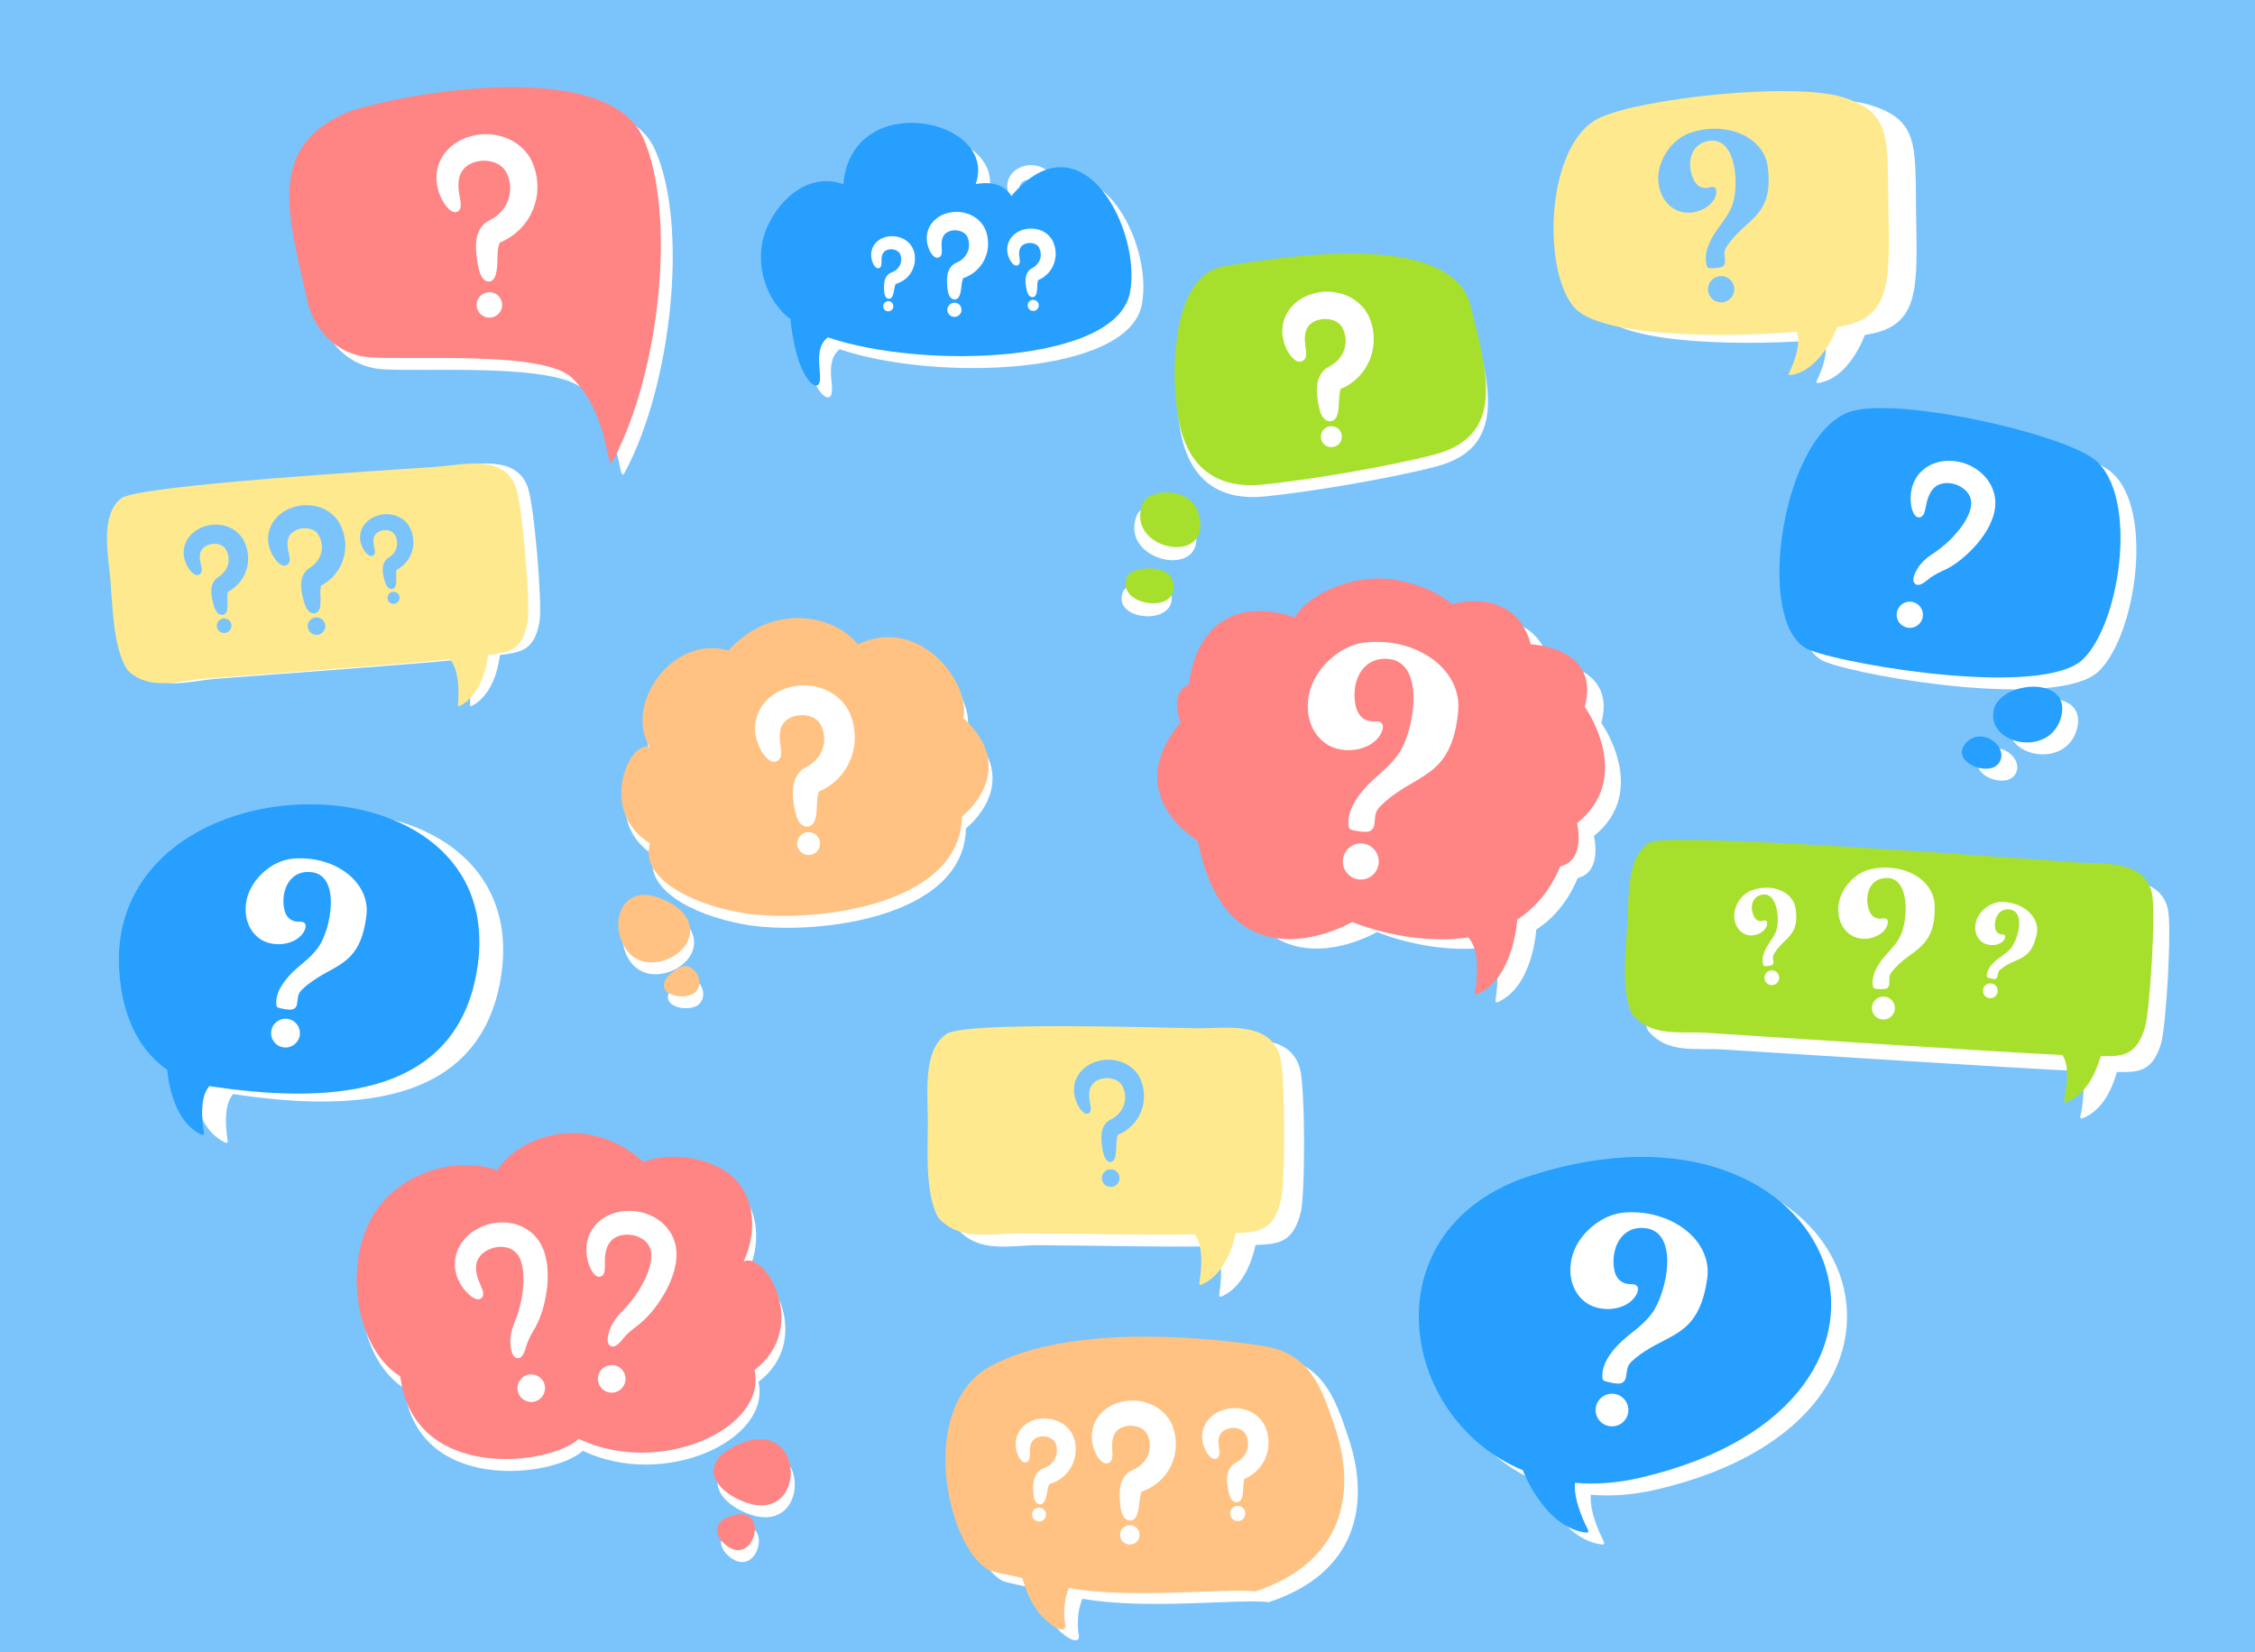 <svg width="569" height="417" viewBox="0 0 569 417" fill="none" xmlns="http://www.w3.org/2000/svg">
<rect width="569" height="417" fill="#7AC4FB"/>
<g clip-path="url(#clip0_4948_32829)">
<path fill-rule="evenodd" clip-rule="evenodd" d="M164.946 191.538C159.705 189.712 151.772 207.842 165.027 215.856C162.386 224.105 174.321 230.942 187.962 233.357C204.101 236.218 243.278 232.383 243.735 209.079C243.735 209.079 258.635 197.635 244.039 184.183C246.142 176.259 233.638 158.038 217.417 165.627C212.644 159.124 196.748 154.092 184.813 167.179C170.684 163.08 158.354 180.814 164.946 191.538Z" fill="white"/>
<path fill-rule="evenodd" clip-rule="evenodd" d="M167.323 229.586C175.744 232.741 176.546 238.413 173.57 242.075C169.578 246.975 159.391 248.538 157.217 238.352C156.069 232.995 159.482 226.654 167.323 229.586Z" fill="white"/>
<path fill-rule="evenodd" clip-rule="evenodd" d="M171.548 247.682C172.818 246.769 174.433 246.566 175.327 247.215C178.526 249.518 177.622 252.876 175.865 253.84C172.31 255.808 164.083 253.069 171.548 247.682Z" fill="white"/>
<path fill-rule="evenodd" clip-rule="evenodd" d="M404.064 182.481C404.064 182.481 416.333 199.612 402.184 211.016C402.184 211.016 404.481 220.066 398.102 221.596C395.567 227.716 391.878 231.876 387.63 234.638V234.65C387.63 234.65 386.856 249.007 377.931 252.94C377.931 252.94 377.24 253.286 377.371 252.318C377.502 251.362 378.954 243.257 376.134 239.575C375.991 239.384 375.86 239.192 375.765 239.001C361.972 241.153 347.775 235.498 347.525 235.2C347.525 235.2 317.262 253.095 309.86 215.284C309.86 215.284 290.807 204.238 305.671 186.295C305.671 186.295 302.696 179.039 307.766 176.947C307.766 176.947 309.229 152.775 333.673 160.534C334.637 157.39 342.777 151.448 353.011 151.018C359.176 150.755 367.304 153.409 371.719 157.294C371.719 157.294 386.987 152.596 390.914 167.144C390.938 167.144 408.015 167.754 404.064 182.481Z" fill="white"/>
<path fill-rule="evenodd" clip-rule="evenodd" d="M410.793 31.662C421.763 26.711 459.618 22.663 472.081 26.559C484.554 30.465 483.193 37.211 483.498 54.621C483.803 72.03 484.249 81.333 473.127 84.032C472.416 84.204 471.553 84.377 470.548 84.549C470.548 84.549 466.667 95.608 458.745 96.663C458.745 96.663 458.125 96.774 458.45 96.054C458.775 95.334 461.751 89.328 460.37 85.797C460.36 85.777 460.36 85.767 460.35 85.746C441.386 87.309 410.397 87.136 404.028 79.395C395.954 69.534 397.183 37.81 410.793 31.662Z" fill="white"/>
<path fill-rule="evenodd" clip-rule="evenodd" d="M48.226 272.06C42.842 268.306 36.931 260.981 36.078 246.819C32.777 192.105 135.78 189.995 126.354 246.91C120.788 280.542 86.061 280.217 58.789 276.139C58.718 276.25 58.647 276.362 58.556 276.484C56.026 279.771 57.326 287.004 57.438 287.856C57.56 288.709 56.93 288.414 56.93 288.414C48.926 284.874 48.226 272.06 48.226 272.06Z" fill="white"/>
<path fill-rule="evenodd" clip-rule="evenodd" d="M390.395 299.685C349.34 312.834 356.531 360.902 388.252 374.081V374.091C388.252 374.091 393.717 388.65 404.26 389.827C404.26 389.827 405.093 389.948 404.636 389.005C404.239 388.173 400.999 381.964 401.406 377.267C406.525 377.713 412.04 377.338 417.901 375.978C499.666 356.956 468.473 274.687 390.395 299.685Z" fill="white"/>
<path fill-rule="evenodd" clip-rule="evenodd" d="M397.254 336.278C395.832 337.566 396.106 338.834 395.71 340.519C395.568 341.117 395.212 341.543 394.644 341.797C393.862 342.142 391.109 341.564 390.327 341.219C389.768 340.965 389.809 340.234 389.829 339.687C389.961 336.724 391.82 334.198 393.882 332.047C396.645 329.176 399.651 327.756 402.251 324.296C406.081 319.224 409.341 303.945 400.89 302.707C395.375 301.905 392.45 306.582 392.643 311.564C392.754 314.567 393.912 316.85 397.183 316.819C399.519 316.809 398.981 318.899 397.853 320.289C395.08 323.728 388.783 323.951 385.401 321.253C381.988 318.524 381.165 314.161 382.13 310.113C383.511 304.31 389.565 299.116 395.527 298.72C407.431 297.918 417.68 305.862 416.268 315.46C413.973 331.266 405.481 328.791 397.254 336.278ZM392.836 344.506C395.091 344.83 396.655 346.93 396.32 349.183C395.995 351.435 393.892 352.997 391.637 352.662C389.382 352.338 387.818 350.238 388.153 347.986C388.488 345.733 390.581 344.171 392.836 344.506Z" fill="white"/>
<path fill-rule="evenodd" clip-rule="evenodd" d="M241.719 310.317C247.214 316.404 254.771 314.263 262.084 314.294C276.223 314.344 291.804 314.811 306.471 314.558C309.163 318.058 307.781 325.748 307.659 326.661C307.527 327.574 308.198 327.249 308.198 327.249C313.581 324.875 315.866 318.555 316.811 314.233C317.41 314.202 318.009 314.172 318.609 314.142C323.535 313.878 326.562 312.711 328.228 305.934C329.345 301.419 329.375 274.768 328.014 269.736C325.516 260.534 314.058 262.603 307.182 262.532C298.345 262.441 248.799 260.737 243.883 263.953C237.768 267.96 239.129 278.674 239.129 286.181C239.109 293.313 238.378 304.199 241.719 310.317Z" fill="white"/>
<path fill-rule="evenodd" clip-rule="evenodd" d="M531.592 118.32C521.669 111.959 485.073 103.751 472.082 106.571C453.545 110.599 446.14 161.539 460.665 167.088C471.137 171.096 519.678 179.1 529.642 169.351C539.393 159.824 543.913 126.223 531.592 118.32Z" fill="white"/>
<path fill-rule="evenodd" clip-rule="evenodd" d="M524.218 183.361C526.229 173.357 508.332 174.9 507.012 182.448C505.468 191.244 522.004 194.338 524.218 183.361Z" fill="white"/>
<path fill-rule="evenodd" clip-rule="evenodd" d="M499.862 190.787C496.256 195.312 505.692 199.157 508.312 195.697C511.359 191.649 503.813 185.816 499.862 190.787Z" fill="white"/>
<path fill-rule="evenodd" clip-rule="evenodd" d="M486.889 155.002C488.636 155.55 489.611 157.407 489.063 159.152C488.514 160.897 486.655 161.871 484.908 161.333C483.161 160.785 482.186 158.928 482.735 157.183C483.273 155.428 485.132 154.464 486.889 155.002ZM495.045 146.693C498.113 145.121 500.642 142.828 502.907 140.251C504.227 138.668 505.213 137.258 506.127 135.401C506.99 133.494 507.498 131.851 507.478 129.75C507.488 129.7 507.457 129.335 507.457 129.243C507.447 129.162 507.437 129.071 507.417 128.99C507.417 128.898 507.417 128.817 507.406 128.726C507.234 127.488 506.899 126.514 506.33 125.398C505.588 124.049 504.827 123.136 503.659 122.141C501.363 120.325 499.139 119.494 496.224 119.311C494.761 119.27 493.623 119.423 492.232 119.889C490.789 120.417 489.784 121.036 488.687 122.111C488.291 122.517 487.986 122.892 487.671 123.359C487.102 124.231 486.767 124.982 486.473 125.976C486.036 127.762 485.995 129.203 486.32 130.998C486.595 131.993 487.062 133.768 488.413 133.585C489.571 133.342 489.723 131.911 489.957 130.897C490.18 129.69 490.414 128.706 490.982 127.6C491.216 127.133 491.45 126.778 491.795 126.392C491.957 126.21 492.12 126.068 492.313 125.905C492.831 125.5 493.288 125.276 493.918 125.104C494.619 124.931 495.187 124.901 495.898 124.952C497.442 125.134 498.641 125.631 499.819 126.636C500.327 127.113 500.672 127.529 500.987 128.148C501.211 128.624 501.312 128.979 501.373 129.497C501.373 129.537 501.383 129.568 501.404 129.598C501.393 129.629 501.393 129.669 501.393 129.7C501.393 129.74 501.404 129.893 501.404 129.913C501.444 130.978 501.129 131.932 500.723 132.906C500.104 134.296 499.382 135.401 498.458 136.599C496.62 138.881 494.862 140.545 492.486 142.25C492.374 142.331 492.262 142.412 492.15 142.483C490.668 143.426 489.53 144.299 488.423 145.668C487.732 146.622 485.711 149.696 487.57 150.559C488.788 150.985 490.271 149.392 491.338 148.651C492.404 147.951 493.38 147.444 494.548 146.916C494.69 146.855 494.883 146.774 495.045 146.693Z" fill="white"/>
<path fill-rule="evenodd" clip-rule="evenodd" d="M320.193 404.374C342.071 397.14 345.982 380.035 340.253 362.869C336.637 352.024 333.59 344.131 321.757 342.355C303.86 339.667 272.79 337.506 253.938 347.205C234.446 357.228 242.257 393.001 252.861 398.946C253.928 399.544 258.519 400.265 261.393 401.016C262.236 404.049 263.79 408.107 266.462 410.775C271.225 415.534 272.515 413.951 272.221 412.764C271.997 411.861 271.479 407.275 273.135 403.521C289.336 406.393 312.027 403.491 320.193 404.374Z" fill="white"/>
<path fill-rule="evenodd" clip-rule="evenodd" d="M283.38 149.312C280.201 157.043 298.074 158.189 295.383 149.312C294.042 144.93 284.345 146.948 283.38 149.312ZM309.261 70.25C295.528 72.522 295.772 99.357 298.078 109.938C300.648 121.737 308.215 126.384 319.113 125.309C330.56 124.182 350.407 120.834 362.2 117.801C380.696 113.053 375.719 96.841 371.554 80.182C366.669 60.693 323.359 67.916 309.261 70.25ZM286.883 130C288.396 126.327 299.321 126.192 301.383 133C305.568 146.798 281.936 142.012 286.883 130Z" fill="white"/>
<path fill-rule="evenodd" clip-rule="evenodd" d="M215.8 49.516C217.851 25.136 255.047 32.887 249.196 49.485C249.196 49.485 255.392 47.892 258.206 52.458C276.123 31.366 291.237 61.426 288.098 76.959C284.523 94.713 236.155 96.367 211.859 88.149C208.456 90.888 210.071 96.133 209.929 98.599C209.756 101.673 207.643 99.654 207.643 99.654C203.428 95.616 202.463 83.584 202.463 83.584C196.095 78.866 192.733 68.558 196.725 59.996C200.259 52.407 207.704 46.523 215.8 49.516Z" fill="white"/>
<path fill-rule="evenodd" clip-rule="evenodd" d="M91.912 30.863C69.495 39.374 75.945 57.829 80.485 78.677C82.13 86.205 87.91 92.566 96.381 93.185C107.026 93.966 140.31 91.471 147.38 98.41C156.968 107.825 155.912 122.465 157.588 119.36C169.543 97.213 173.788 56.926 165.307 37.843C156.572 18.13 108.996 25.638 91.912 30.863Z" fill="white"/>
<path fill-rule="evenodd" clip-rule="evenodd" d="M130.037 70.412C130.037 70.402 130.058 70.372 130.058 70.362C130.068 70.301 130.2 70.027 130.271 70.027C130.271 70.108 130.078 70.24 130.027 70.281C132.15 69.378 133.633 68.404 135.289 66.78C136.802 65.198 137.716 63.788 138.559 61.769C139.321 59.76 139.626 58.126 139.626 55.986C139.555 53.815 139.23 52.11 138.397 50.112C138.386 50.071 138.305 49.899 138.275 49.838C138.234 49.746 138.183 49.655 138.133 49.574C138.102 49.472 138.061 49.381 138.011 49.29C137.289 47.93 136.446 46.946 135.289 45.922C133.917 44.785 132.709 44.136 131.023 43.568C127.772 42.594 125.04 42.655 121.82 43.7C120.226 44.288 119.078 44.927 117.778 46.023C116.457 47.21 115.634 48.296 114.923 49.919C114.69 50.497 114.527 51.014 114.385 51.613C114.131 52.82 114.091 53.794 114.192 55.022C114.477 57.122 115.056 58.694 116.183 60.48C116.904 61.434 118.153 63.138 119.535 62.377C120.672 61.627 120.215 60.013 120.043 58.826C119.768 57.426 119.596 56.27 119.728 54.839C119.779 54.221 119.88 53.744 120.104 53.155C120.205 52.902 120.307 52.688 120.439 52.455C120.825 51.796 121.211 51.37 121.82 50.903C122.491 50.416 123.1 50.142 123.892 49.899C125.629 49.442 127.132 49.452 128.829 50.041C129.58 50.335 130.129 50.639 130.728 51.177C131.205 51.633 131.48 51.989 131.784 52.567C131.805 52.607 131.825 52.638 131.855 52.668C131.866 52.709 131.876 52.749 131.896 52.79C131.906 52.81 131.937 52.891 131.947 52.902C132.434 54.007 132.658 54.941 132.739 56.168C132.78 57.355 132.648 58.279 132.272 59.415C131.855 60.571 131.368 61.393 130.565 62.327C129.621 63.361 128.758 64.001 127.518 64.64C126.553 65.117 125.944 65.644 125.335 66.517C124.847 67.267 124.583 67.906 124.37 68.759C124.359 68.789 124.339 68.88 124.339 68.921C124.055 70.402 124.075 71.62 124.207 73.111C124.441 74.866 124.776 80 127.346 80.111C129.824 80.04 129.438 74.907 129.57 73.03C129.601 72.228 129.743 71.123 130.037 70.412ZM127.488 82.739C129.265 82.739 130.708 84.18 130.708 85.955C130.708 87.73 129.265 89.171 127.488 89.171C125.71 89.171 124.268 87.73 124.268 85.955C124.268 84.18 125.71 82.739 127.488 82.739Z" fill="white"/>
<path fill-rule="evenodd" clip-rule="evenodd" d="M261.983 54.65L261.993 54.63C261.993 54.63 262.084 54.468 262.054 54.559C262.013 54.65 261.922 54.721 261.841 54.772C262.846 54.336 263.557 53.869 264.339 53.098C265.06 52.337 265.487 51.667 265.883 50.704C266.239 49.74 266.381 48.959 266.371 47.934C266.33 46.899 266.168 46.087 265.771 45.134C265.771 45.114 265.731 45.032 265.711 45.002C265.69 44.961 265.67 44.921 265.639 44.88C265.619 44.829 265.599 44.789 265.579 44.738C265.223 44.079 264.807 43.612 264.248 43.115C263.588 42.577 262.999 42.263 262.186 41.999C260.632 41.553 259.322 41.583 257.788 42.111C257.026 42.405 256.478 42.719 255.858 43.247C255.228 43.825 254.832 44.353 254.497 45.144C254.385 45.428 254.314 45.672 254.253 45.966C254.142 46.544 254.121 47.011 254.182 47.599C254.335 48.593 254.629 49.334 255.188 50.156C255.614 50.673 256.193 51.343 256.894 50.937C257.483 50.541 257.351 49.872 257.28 49.233C257.179 48.614 257.118 48.096 257.199 47.467C257.229 47.214 257.27 47.011 257.372 46.767C257.412 46.666 257.463 46.585 257.514 46.483C257.676 46.219 257.829 46.057 258.083 45.874C258.367 45.672 258.611 45.56 258.946 45.458C259.667 45.266 260.307 45.276 261.018 45.519C261.323 45.641 261.546 45.763 261.79 45.976C261.973 46.158 262.084 46.3 262.206 46.524C262.216 46.534 262.227 46.554 262.237 46.564C262.237 46.585 262.237 46.595 262.247 46.615C262.247 46.625 262.267 46.656 262.267 46.656C262.481 47.122 262.582 47.518 262.623 48.035C262.653 48.543 262.602 48.928 262.45 49.415C262.277 49.912 262.084 50.257 261.749 50.663C261.353 51.12 260.987 51.393 260.459 51.678C259.972 51.921 259.667 52.195 259.362 52.641C259.129 53.017 258.997 53.331 258.895 53.757C258.895 53.767 258.885 53.818 258.875 53.839C258.753 54.549 258.763 55.117 258.844 55.827C259.007 56.821 259.169 58.972 260.541 59.013C261.851 58.972 261.678 56.781 261.77 55.756C261.78 55.452 261.851 54.934 261.983 54.65ZM260.703 59.682C261.475 59.682 262.105 60.311 262.105 61.082C262.105 61.853 261.475 62.482 260.703 62.482C259.931 62.482 259.301 61.853 259.301 61.082C259.301 60.311 259.931 59.682 260.703 59.682Z" fill="white"/>
<path fill-rule="evenodd" clip-rule="evenodd" d="M35.2 169.201C40.797 174.456 47.683 171.88 54.509 171.332C67.703 170.287 102.867 167.811 116.538 166.431C119.321 169.485 118.631 176.78 118.58 177.632C118.529 178.494 119.128 178.139 119.128 178.139C123.973 175.512 125.609 169.435 126.157 165.326C126.716 165.255 127.274 165.173 127.823 165.102C132.394 164.473 135.126 163.155 136.162 156.702C136.852 152.401 134.821 127.524 133.155 122.939C130.108 114.548 119.575 117.359 113.156 117.825C104.898 118.424 37.942 122.381 33.605 125.759C28.202 129.969 30.314 139.861 30.893 146.871C31.442 153.537 31.614 163.753 35.2 169.201Z" fill="white"/>
<path fill-rule="evenodd" clip-rule="evenodd" d="M103.109 143.756L103.119 143.736C103.119 143.736 103.2 143.553 103.18 143.654C103.139 143.756 103.048 143.847 102.956 143.898C104.013 143.34 104.744 142.762 105.526 141.849C106.237 140.956 106.653 140.185 106.989 139.099C107.293 138.024 107.375 137.151 107.273 136.045C107.131 134.919 106.887 134.047 106.359 133.053C106.349 133.032 106.298 132.941 106.288 132.911C106.257 132.87 106.227 132.819 106.196 132.779C106.176 132.728 106.146 132.677 106.115 132.637C105.668 131.957 105.17 131.48 104.52 130.993C103.748 130.466 103.078 130.181 102.174 129.958C100.437 129.613 99.015 129.766 97.39 130.476C96.588 130.861 96.019 131.257 95.389 131.886C94.749 132.576 94.373 133.185 94.079 134.077C93.987 134.392 93.927 134.666 93.886 135.001C93.815 135.65 93.845 136.157 93.957 136.786C94.221 137.851 94.597 138.633 95.277 139.485C95.785 140.012 96.476 140.692 97.218 140.185C97.827 139.698 97.614 138.988 97.492 138.298C97.329 137.638 97.217 137.08 97.238 136.39C97.248 136.106 97.278 135.883 97.36 135.619C97.4 135.508 97.441 135.406 97.492 135.305C97.644 135.001 97.796 134.808 98.05 134.585C98.335 134.341 98.599 134.199 98.954 134.057C99.726 133.783 100.427 133.732 101.219 133.935C101.565 134.037 101.819 134.148 102.103 134.361C102.326 134.544 102.459 134.686 102.601 134.919C102.611 134.94 102.621 134.95 102.641 134.96C102.641 134.98 102.652 135.001 102.662 135.011C102.672 135.021 102.682 135.051 102.692 135.061C102.966 135.548 103.109 135.974 103.2 136.532C103.271 137.08 103.251 137.506 103.129 138.044C102.987 138.602 102.804 138.998 102.479 139.464C102.093 139.992 101.717 140.327 101.158 140.692C100.651 140.996 100.336 141.321 100.041 141.838C99.818 142.265 99.706 142.62 99.635 143.096C99.635 143.117 99.625 143.157 99.625 143.178C99.554 143.959 99.625 144.588 99.777 145.349C100.041 146.414 100.417 148.747 101.92 148.666C103.342 148.504 102.956 146.13 102.966 145.004C102.956 144.649 102.987 144.07 103.109 143.756ZM102.174 149.356C103.017 149.285 103.759 149.914 103.83 150.756C103.901 151.598 103.271 152.339 102.428 152.41C101.585 152.481 100.844 151.852 100.772 151.01C100.701 150.168 101.331 149.427 102.174 149.356Z" fill="white"/>
<path fill-rule="evenodd" clip-rule="evenodd" d="M84.046 147.712C84.046 147.702 84.056 147.681 84.056 147.681C84.056 147.671 84.178 147.417 84.147 147.559C84.097 147.712 83.954 147.833 83.833 147.915C85.366 147.103 86.412 146.271 87.54 144.952C88.566 143.664 89.165 142.548 89.663 140.975C90.1 139.413 90.221 138.165 90.079 136.552C89.876 134.918 89.521 133.66 88.759 132.22C88.749 132.189 88.677 132.057 88.647 132.017C88.606 131.956 88.566 131.885 88.515 131.824C88.485 131.753 88.444 131.682 88.403 131.611C87.763 130.627 87.042 129.927 86.098 129.227C84.98 128.466 84.015 128.05 82.695 127.736C80.176 127.228 78.124 127.462 75.768 128.476C74.61 129.034 73.777 129.602 72.873 130.515C71.949 131.51 71.41 132.392 70.984 133.681C70.852 134.137 70.76 134.543 70.699 135.01C70.598 135.943 70.638 136.674 70.811 137.597C71.187 139.139 71.735 140.265 72.731 141.503C73.462 142.264 74.468 143.248 75.534 142.507C76.418 141.807 76.103 140.772 75.92 139.778C75.687 138.814 75.514 138.013 75.555 137.019C75.565 136.613 75.615 136.288 75.737 135.903C75.788 135.74 75.849 135.598 75.92 135.446C76.133 135.01 76.367 134.726 76.733 134.401C77.149 134.056 77.525 133.843 78.033 133.64C79.15 133.244 80.156 133.173 81.314 133.468C81.811 133.61 82.177 133.782 82.593 134.087C82.908 134.35 83.101 134.553 83.315 134.898C83.325 134.918 83.345 134.939 83.376 134.959C83.376 134.989 83.386 135.01 83.406 135.03C83.416 135.04 83.436 135.091 83.447 135.101C83.843 135.811 84.046 136.42 84.188 137.221C84.29 138.013 84.269 138.632 84.087 139.413C83.883 140.214 83.619 140.793 83.142 141.472C82.573 142.233 82.035 142.73 81.243 143.248C80.511 143.694 80.054 144.161 79.638 144.901C79.313 145.52 79.16 146.038 79.049 146.717C79.038 146.738 79.038 146.809 79.028 146.839C78.927 147.965 79.028 148.878 79.242 149.974C79.617 151.516 80.176 154.895 82.329 154.783C84.381 154.55 83.833 151.11 83.833 149.487C83.833 149.01 83.873 148.178 84.046 147.712ZM82.695 155.818C83.914 155.716 84.99 156.629 85.092 157.847C85.194 159.064 84.29 160.14 83.061 160.241C81.842 160.343 80.765 159.44 80.664 158.212C80.562 156.985 81.466 155.919 82.695 155.818Z" fill="white"/>
<path fill-rule="evenodd" clip-rule="evenodd" d="M60.541 149.298C60.541 149.298 60.551 149.278 60.551 149.268C60.551 149.257 60.652 149.055 60.622 149.166C60.581 149.288 60.459 149.389 60.358 149.46C61.638 148.781 62.511 148.091 63.456 146.985C64.319 145.91 64.817 144.976 65.223 143.657C65.589 142.359 65.69 141.314 65.568 139.964C65.406 138.605 65.101 137.55 64.471 136.343C64.461 136.312 64.4 136.211 64.38 136.18C64.35 136.129 64.309 136.069 64.268 136.018C64.238 135.957 64.207 135.896 64.177 135.845C63.639 135.024 63.039 134.445 62.247 133.857C61.312 133.218 60.51 132.873 59.403 132.609C57.3 132.183 55.584 132.376 53.624 133.228C52.659 133.695 51.968 134.161 51.206 134.932C50.434 135.764 49.977 136.505 49.622 137.58C49.51 137.956 49.439 138.301 49.388 138.686C49.307 139.467 49.337 140.076 49.48 140.847C49.794 142.135 50.251 143.079 51.074 144.104C51.694 144.743 52.527 145.554 53.41 144.946C54.152 144.357 53.888 143.505 53.735 142.663C53.542 141.862 53.4 141.192 53.431 140.36C53.441 140.025 53.481 139.751 53.583 139.427C53.624 139.295 53.674 139.173 53.735 139.041C53.918 138.676 54.111 138.443 54.416 138.169C54.761 137.874 55.086 137.702 55.503 137.53C56.437 137.195 57.28 137.134 58.245 137.387C58.661 137.509 58.966 137.651 59.312 137.905C59.576 138.118 59.738 138.301 59.911 138.585C59.921 138.605 59.941 138.615 59.962 138.635C59.962 138.656 59.972 138.676 59.982 138.696C59.992 138.706 60.012 138.747 60.012 138.757C60.348 139.346 60.52 139.853 60.632 140.533C60.723 141.192 60.693 141.709 60.551 142.359C60.378 143.028 60.155 143.515 59.758 144.083C59.291 144.723 58.834 145.128 58.174 145.565C57.565 145.94 57.189 146.326 56.833 146.944C56.559 147.462 56.427 147.888 56.346 148.466C56.336 148.486 56.336 148.547 56.336 148.568C56.254 149.511 56.336 150.272 56.518 151.185C56.833 152.474 57.29 155.294 59.098 155.193C60.815 155 60.358 152.129 60.358 150.769C60.358 150.384 60.398 149.684 60.541 149.298ZM59.413 156.065C60.429 155.984 61.333 156.735 61.414 157.759C61.495 158.774 60.744 159.677 59.718 159.758C58.692 159.839 57.798 159.088 57.717 158.064C57.626 157.049 58.387 156.156 59.413 156.065Z" fill="white"/>
<path fill-rule="evenodd" clip-rule="evenodd" d="M282.02 299.383C282.02 299.373 282.03 299.352 282.041 299.342C282.051 299.302 282.142 299.109 282.183 299.109C282.183 299.16 282.051 299.261 282.01 299.281C283.483 298.652 284.509 297.973 285.657 296.857C286.703 295.761 287.343 294.787 287.922 293.387C288.45 291.997 288.663 290.861 288.663 289.37C288.612 287.858 288.389 286.681 287.81 285.291C287.8 285.261 287.749 285.139 287.729 285.098C287.698 285.037 287.668 284.977 287.627 284.916C287.607 284.845 287.576 284.784 287.546 284.713C287.048 283.769 286.459 283.09 285.657 282.379C284.712 281.588 283.869 281.142 282.701 280.746C280.446 280.076 278.547 280.107 276.312 280.837C275.205 281.243 274.413 281.689 273.509 282.45C272.594 283.272 272.026 284.023 271.528 285.149C271.365 285.545 271.254 285.91 271.152 286.326C270.979 287.168 270.949 287.838 271.02 288.69C271.223 290.151 271.619 291.236 272.401 292.474C272.899 293.133 273.773 294.32 274.727 293.783C275.51 293.255 275.205 292.139 275.083 291.317C274.89 290.354 274.778 289.542 274.86 288.558C274.9 288.132 274.961 287.797 275.113 287.391C275.185 287.219 275.256 287.066 275.347 286.904C275.611 286.448 275.885 286.153 276.302 285.829C276.769 285.494 277.185 285.301 277.744 285.129C278.943 284.804 279.989 284.824 281.167 285.23C281.685 285.433 282.071 285.646 282.488 286.011C282.813 286.326 283.006 286.58 283.219 286.975C283.229 287.006 283.249 287.026 283.27 287.046C283.27 287.077 283.28 287.107 283.29 287.127C283.3 287.138 283.32 287.198 283.331 287.209C283.676 287.98 283.818 288.629 283.879 289.471C283.91 290.293 283.818 290.932 283.554 291.723C283.259 292.525 282.924 293.093 282.376 293.742C281.726 294.462 281.116 294.909 280.263 295.345C279.593 295.67 279.176 296.045 278.75 296.644C278.415 297.161 278.232 297.607 278.079 298.206C278.069 298.226 278.059 298.287 278.059 298.318C277.866 299.342 277.876 300.195 277.968 301.219C278.13 302.437 278.364 305.998 280.151 306.079C281.868 306.028 281.604 302.467 281.695 301.168C281.726 300.651 281.817 299.88 282.02 299.383ZM280.253 307.935C281.482 307.935 282.488 308.94 282.488 310.167C282.488 311.395 281.492 312.399 280.253 312.399C279.024 312.399 278.018 311.405 278.018 310.167C278.018 308.94 279.024 307.935 280.253 307.935Z" fill="white"/>
<path fill-rule="evenodd" clip-rule="evenodd" d="M188.62 321.395C194.308 318.727 205.369 338.206 191.383 348.777C194.704 363.528 167.565 375.946 147.047 366.176C139.785 372.953 105.322 377.204 102 350.37C91.213 343.745 87.577 323.748 94.626 310.631C100.467 299.765 115.032 294.398 126.52 298.375C131.131 290.492 148.439 282.964 163.41 296.305C170.581 293.394 180.82 295.352 185.949 300.1C191.82 305.558 191.921 314.526 188.62 321.395Z" fill="white"/>
<path fill-rule="evenodd" clip-rule="evenodd" d="M186.079 380.793C181.194 378.053 177.568 372.352 186.607 367.908C205.388 358.676 205.175 391.496 186.079 380.793Z" fill="white"/>
<path fill-rule="evenodd" clip-rule="evenodd" d="M183.439 392.348C181.499 390.441 180.666 387.103 185.744 385.551C195.749 382.497 191.168 399.917 183.439 392.348Z" fill="white"/>
<path fill-rule="evenodd" clip-rule="evenodd" d="M155.7 347.563C157.619 347.746 159.021 349.45 158.838 351.368C158.655 353.285 156.949 354.695 155.029 354.503C153.11 354.32 151.708 352.616 151.891 350.698C152.074 348.781 153.78 347.381 155.7 347.563ZM162.292 337.235C165.115 334.943 167.218 332.051 168.985 328.906C170.001 326.999 170.712 325.325 171.25 323.225C171.728 321.074 171.89 319.278 171.423 317.117C171.423 317.056 171.311 316.691 171.291 316.59C171.271 316.508 171.23 316.417 171.2 316.336C171.179 316.245 171.159 316.153 171.128 316.062C170.681 314.824 170.123 313.901 169.3 312.866C168.244 311.639 167.259 310.868 165.847 310.087C163.084 308.717 160.626 308.342 157.569 308.788C156.055 309.062 154.918 309.468 153.587 310.239C152.216 311.091 151.312 311.943 150.418 313.292C150.103 313.8 149.87 314.256 149.646 314.804C149.25 315.829 149.067 316.671 148.976 317.756C148.905 319.684 149.179 321.186 149.91 322.961C150.408 323.935 151.271 325.649 152.632 325.173C153.77 324.665 153.618 323.164 153.638 322.068C153.607 320.78 153.638 319.714 153.973 318.446C154.115 317.919 154.268 317.503 154.552 317.026C154.684 316.803 154.816 316.62 154.979 316.417C155.425 315.89 155.842 315.565 156.462 315.24C157.142 314.906 157.721 314.753 158.473 314.652C160.098 314.51 161.439 314.753 162.871 315.545C163.5 315.92 163.947 316.285 164.394 316.853C164.729 317.3 164.912 317.645 165.085 318.162C165.095 318.203 165.115 318.233 165.136 318.264C165.136 318.304 165.146 318.335 165.156 318.375C165.166 318.416 165.207 318.568 165.217 318.588C165.491 319.674 165.369 320.729 165.166 321.815C164.831 323.377 164.323 324.665 163.632 326.106C162.231 328.855 160.788 330.955 158.706 333.218C158.605 333.319 158.513 333.431 158.412 333.532C157.091 334.821 156.106 335.967 155.263 337.621C154.755 338.757 153.343 342.359 155.446 342.836C156.787 343.018 157.975 341.05 158.909 340.056C159.854 339.102 160.758 338.372 161.835 337.58C161.957 337.479 162.139 337.357 162.292 337.235Z" fill="white"/>
<path fill-rule="evenodd" clip-rule="evenodd" d="M134.026 350.046C135.864 349.477 137.825 350.502 138.393 352.338C138.962 354.175 137.936 356.133 136.098 356.701C134.259 357.269 132.299 356.244 131.73 354.408C131.151 352.572 132.187 350.624 134.026 350.046ZM136.118 337.983C137.835 334.787 138.647 331.297 139.074 327.716C139.277 325.565 139.277 323.749 138.962 321.598C138.576 319.437 138.028 317.702 136.758 315.896C136.738 315.846 136.494 315.541 136.433 315.47C136.372 315.399 136.311 315.338 136.25 315.278C136.199 315.196 136.138 315.125 136.078 315.054C135.194 314.08 134.31 313.451 133.152 312.812C131.71 312.082 130.501 311.757 128.886 311.585C125.809 311.382 123.391 311.99 120.75 313.573C119.46 314.415 118.567 315.217 117.642 316.454C116.708 317.773 116.21 318.91 115.905 320.492C115.814 321.081 115.773 321.588 115.773 322.186C115.804 323.282 115.966 324.134 116.302 325.169C116.982 326.975 117.815 328.253 119.176 329.613C120.009 330.313 121.472 331.571 122.538 330.607C123.391 329.704 122.67 328.375 122.264 327.35C121.736 326.174 121.35 325.179 121.177 323.881C121.106 323.333 121.086 322.897 121.157 322.349C121.197 322.095 121.238 321.872 121.309 321.628C121.512 320.959 121.776 320.502 122.213 319.975C122.711 319.407 123.188 319.041 123.848 318.666C125.291 317.905 126.621 317.611 128.257 317.783C128.978 317.885 129.526 318.047 130.176 318.402C130.654 318.686 130.958 318.93 131.324 319.346C131.354 319.376 131.385 319.397 131.415 319.417C131.426 319.447 131.446 319.488 131.476 319.508C131.507 319.539 131.598 319.67 131.619 319.681C132.299 320.573 132.594 321.598 132.817 322.673C133.112 324.246 133.142 325.636 133.071 327.229C132.848 330.303 132.319 332.798 131.273 335.69C131.222 335.822 131.172 335.964 131.121 336.096C130.4 337.8 129.943 339.231 129.79 341.077C129.76 342.315 129.851 346.18 131.974 345.815C133.284 345.46 133.609 343.197 134.087 341.919C134.595 340.681 135.133 339.657 135.834 338.5C135.905 338.328 136.027 338.145 136.118 337.983Z" fill="white"/>
<path fill-rule="evenodd" clip-rule="evenodd" d="M317.49 375.867C317.49 375.867 317.5 375.846 317.5 375.836C317.5 375.836 317.622 375.623 317.581 375.745C317.531 375.867 317.399 375.968 317.287 376.029C318.668 375.441 319.633 374.791 320.71 373.736C321.695 372.701 322.294 371.768 322.833 370.449C323.32 369.13 323.513 368.065 323.513 366.655C323.462 365.234 323.239 364.118 322.691 362.81C322.68 362.779 322.63 362.668 322.609 362.627C322.579 362.566 322.548 362.505 322.508 362.455C322.487 362.394 322.457 362.323 322.426 362.262C321.939 361.369 321.37 360.71 320.598 360.04C319.684 359.299 318.882 358.873 317.764 358.508C315.631 357.889 313.834 357.94 311.731 358.65C310.695 359.046 309.933 359.482 309.09 360.202C308.227 360.994 307.688 361.724 307.231 362.8C307.079 363.185 306.977 363.53 306.896 363.926C306.744 364.727 306.724 365.356 306.805 366.168C307.018 367.527 307.414 368.542 308.176 369.678C308.755 370.388 309.547 371.312 310.522 370.754C311.335 370.206 311.142 369.303 311.061 368.42C310.929 367.578 310.837 366.868 310.939 366.005C310.979 365.661 311.04 365.376 311.172 365.052C311.233 364.92 311.294 364.798 311.365 364.666C311.589 364.311 311.802 364.078 312.137 363.824C312.523 363.55 312.869 363.398 313.316 363.256C314.311 362.992 315.184 363.003 316.16 363.337C316.576 363.5 316.881 363.672 317.216 363.966C317.47 364.21 317.622 364.413 317.785 364.717C317.795 364.737 317.815 364.758 317.825 364.768C317.825 364.788 317.835 364.808 317.846 364.839C317.846 364.849 317.866 364.89 317.876 364.9C318.171 365.539 318.303 366.077 318.364 366.787C318.394 367.477 318.333 368.014 318.12 368.674C317.886 369.353 317.612 369.83 317.155 370.388C316.606 371.007 316.109 371.393 315.388 371.788C314.727 372.123 314.301 372.499 313.874 373.107C313.549 373.625 313.376 374.051 313.234 374.639C313.224 374.659 313.214 374.72 313.214 374.741C313.041 375.704 313.062 376.496 313.173 377.47C313.387 378.829 313.62 381.781 315.499 381.842C317.287 381.792 317.063 378.778 317.185 377.378C317.216 376.973 317.307 376.252 317.49 375.867ZM315.743 382.766C316.81 382.766 317.673 383.628 317.673 384.693C317.673 385.758 316.81 386.621 315.743 386.621C314.677 386.621 313.813 385.758 313.813 384.693C313.813 383.628 314.677 382.766 315.743 382.766Z" fill="white"/>
<path fill-rule="evenodd" clip-rule="evenodd" d="M291.582 379.044C291.582 379.034 291.602 379.014 291.602 379.014C291.602 379.004 291.785 378.75 291.724 378.902C291.643 379.054 291.47 379.166 291.318 379.237C293.126 378.618 294.416 377.888 295.878 376.65C297.229 375.422 298.072 374.306 298.885 372.673C299.636 371.05 299.982 369.7 300.104 367.925C300.175 366.109 300.002 364.678 299.423 362.964C299.423 362.923 299.352 362.781 299.342 362.731C299.311 362.649 299.281 362.578 299.23 362.507C299.21 362.426 299.179 362.335 299.149 362.254C298.621 361.067 297.96 360.184 297.046 359.261C295.959 358.236 294.974 357.617 293.593 357.039C290.942 356.055 288.656 355.943 285.914 356.643C284.553 357.049 283.547 357.526 282.4 358.368C281.221 359.291 280.47 360.164 279.789 361.493C279.556 361.96 279.393 362.386 279.251 362.893C278.977 363.897 278.885 364.699 278.916 365.734C279.058 367.479 279.464 368.808 280.328 370.319C280.998 371.273 281.922 372.521 283.202 371.902C284.289 371.293 284.126 370.116 284.106 368.99C284.015 367.905 283.974 366.992 284.187 365.916C284.269 365.48 284.38 365.125 284.583 364.729C284.675 364.567 284.756 364.415 284.868 364.262C285.183 363.826 285.477 363.552 285.934 363.268C286.452 362.964 286.899 362.791 287.488 362.67C288.778 362.436 289.885 362.528 291.094 363.045C291.612 363.289 291.988 363.532 292.374 363.948C292.679 364.283 292.841 364.547 293.024 364.963C293.034 364.993 293.054 365.013 293.075 365.034C293.075 365.064 293.075 365.094 293.095 365.115C293.105 365.125 293.126 365.186 293.126 365.196C293.44 366.038 293.552 366.738 293.562 367.641C293.542 368.524 293.4 369.193 293.075 370.015C292.719 370.857 292.323 371.435 291.683 372.095C290.932 372.835 290.251 373.272 289.296 373.698C288.423 374.063 287.844 374.489 287.255 375.219C286.788 375.838 286.534 376.366 286.3 377.106C286.29 377.127 286.27 377.208 286.259 377.238C285.955 378.456 285.904 379.46 285.945 380.698C286.087 382.443 286.107 386.217 288.484 386.471C290.759 386.572 290.769 382.727 291.043 380.962C291.125 380.424 291.318 379.521 291.582 379.044ZM288.697 387.647C290.048 387.749 291.064 388.926 290.962 390.275C290.861 391.624 289.682 392.639 288.331 392.538C286.981 392.436 285.965 391.259 286.066 389.91C286.168 388.561 287.346 387.546 288.697 387.647Z" fill="white"/>
<path fill-rule="evenodd" clip-rule="evenodd" d="M268.259 377.186C268.259 377.186 268.269 377.165 268.28 377.165C268.28 377.165 268.422 376.983 268.371 377.084C268.31 377.196 268.178 377.267 268.066 377.307C269.387 376.932 270.342 376.465 271.439 375.633C272.454 374.812 273.104 374.041 273.754 372.904C274.354 371.768 274.658 370.825 274.821 369.546C274.943 368.248 274.872 367.213 274.526 365.965C274.526 365.934 274.486 365.833 274.475 365.792C274.455 365.732 274.435 365.681 274.404 365.63C274.394 365.569 274.374 365.508 274.354 365.447C274.018 364.575 273.582 363.926 272.962 363.216C272.221 362.434 271.55 361.958 270.575 361.491C268.716 360.679 267.081 360.517 265.09 360.902C264.095 361.136 263.364 361.44 262.51 361.998C261.627 362.617 261.058 363.205 260.509 364.129C260.327 364.453 260.195 364.758 260.063 365.113C259.829 365.823 259.738 366.391 259.707 367.132C259.738 368.39 259.971 369.353 260.54 370.469C260.987 371.18 261.596 372.113 262.541 371.717C263.343 371.322 263.272 370.469 263.303 369.668C263.282 368.887 263.282 368.237 263.485 367.466C263.567 367.152 263.648 366.908 263.811 366.635C263.882 366.523 263.953 366.411 264.034 366.31C264.278 366.005 264.501 365.833 264.836 365.64C265.222 365.437 265.547 365.336 265.974 365.265C266.908 365.143 267.701 365.255 268.544 365.681C268.899 365.874 269.163 366.066 269.427 366.381C269.631 366.635 269.742 366.827 269.854 367.132C269.864 367.152 269.874 367.172 269.884 367.182C269.884 367.203 269.884 367.223 269.895 367.243C269.895 367.253 269.915 367.294 269.915 367.304C270.108 367.923 270.159 368.42 270.128 369.069C270.077 369.698 269.956 370.175 269.681 370.754C269.387 371.342 269.082 371.748 268.605 372.194C268.036 372.691 267.538 372.975 266.837 373.249C266.197 373.472 265.771 373.757 265.314 374.264C264.958 374.69 264.755 375.055 264.552 375.573C264.542 375.593 264.532 375.644 264.522 375.664C264.247 376.516 264.176 377.236 264.166 378.129C264.196 379.387 264.064 382.096 265.751 382.37C267.376 382.532 267.528 379.783 267.802 378.525C267.873 378.16 268.046 377.51 268.259 377.186ZM265.852 383.232C266.817 383.364 267.498 384.237 267.366 385.2C267.244 386.164 266.36 386.844 265.395 386.712C264.43 386.59 263.75 385.698 263.882 384.744C264.003 383.78 264.887 383.11 265.852 383.232Z" fill="white"/>
<path fill-rule="evenodd" clip-rule="evenodd" d="M415.82 260.067C420.624 266.055 427.803 264.47 434.639 264.884C447.855 265.693 510.765 269.773 524.489 270.317C526.821 273.732 525.106 280.857 524.935 281.699C524.764 282.541 525.403 282.277 525.403 282.277C530.57 280.35 533.038 274.563 534.159 270.574C534.717 270.583 535.286 270.582 535.845 270.581C540.456 270.593 543.349 269.675 545.278 263.432C546.561 259.271 548.041 234.361 547.037 229.584C545.204 220.842 534.379 222.16 527.948 221.725C519.69 221.161 425.094 214.093 420.325 216.84C414.389 220.249 415.087 230.343 414.673 237.364C414.298 244.03 413.026 254.168 415.82 260.067Z" fill="white"/>
<path fill-rule="evenodd" clip-rule="evenodd" d="M481.366 249.433C480.525 250.49 480.862 251.331 480.783 252.549C480.753 252.975 480.55 253.31 480.185 253.554C479.688 253.88 477.707 253.792 477.118 253.64C476.701 253.53 476.649 253.022 476.598 252.637C476.351 250.568 477.353 248.598 478.538 246.871C480.129 244.565 482.046 243.233 483.463 240.532C485.539 236.571 486.058 225.593 480.055 225.705C476.134 225.773 474.637 229.357 475.344 232.795C475.764 234.864 476.823 236.313 479.098 235.923C480.722 235.647 480.583 237.158 479.965 238.255C478.436 240.957 474.09 241.837 471.437 240.34C468.753 238.833 467.691 235.903 467.889 232.98C468.187 228.79 471.795 224.502 475.887 223.541C484.06 221.63 492.071 225.968 492.195 232.796C492.398 244.057 486.221 243.307 481.366 249.433ZM479.244 255.656C480.849 255.622 482.171 256.898 482.195 258.501C482.228 260.104 480.95 261.425 479.346 261.449C477.741 261.482 476.418 260.206 476.385 258.603C476.372 257 477.639 255.679 479.244 255.656Z" fill="white"/>
<path fill-rule="evenodd" clip-rule="evenodd" d="M451.658 244.96C451.212 245.711 451.508 246.218 451.56 246.999C451.581 247.273 451.479 247.507 451.266 247.689C450.972 247.944 449.713 248.057 449.327 248.018C449.053 247.988 448.971 247.663 448.91 247.42C448.572 246.122 449.037 244.782 449.634 243.583C450.444 241.969 451.549 240.963 452.216 239.115C453.187 236.415 452.555 229.375 448.737 229.97C446.249 230.36 445.613 232.765 446.358 234.895C446.808 236.172 447.611 237.003 449.023 236.554C450.028 236.238 450.08 237.211 449.777 237.963C449.038 239.821 446.348 240.759 444.529 240.042C442.689 239.314 441.752 237.541 441.627 235.664C441.439 232.966 443.364 229.919 445.891 228.95C450.926 227.014 456.414 229.074 457.092 233.415C458.201 240.565 454.21 240.623 451.658 244.96ZM450.852 249.1C451.868 248.936 452.824 249.635 452.988 250.659C453.152 251.673 452.453 252.628 451.428 252.792C450.412 252.956 449.456 252.258 449.292 251.234C449.138 250.209 449.827 249.265 450.852 249.1Z" fill="white"/>
<path fill-rule="evenodd" clip-rule="evenodd" d="M508.85 248.704C508.17 249.253 508.273 249.831 508.041 250.582C507.96 250.846 507.788 251.029 507.524 251.131C507.168 251.263 505.939 250.931 505.593 250.759C505.349 250.627 505.379 250.303 505.409 250.059C505.539 248.72 506.451 247.633 507.435 246.718C508.753 245.488 510.143 244.927 511.41 243.424C513.265 241.229 515.122 234.408 511.343 233.644C508.874 233.141 507.435 235.183 507.398 237.435C507.37 238.794 507.839 239.849 509.322 239.917C510.379 239.966 510.086 240.9 509.538 241.499C508.2 242.983 505.356 242.927 503.891 241.621C502.416 240.305 502.159 238.306 502.694 236.51C503.461 233.921 506.332 231.735 509.023 231.7C514.417 231.64 518.842 235.477 517.966 239.78C516.526 246.864 512.755 245.532 508.85 248.704ZM506.652 252.309C507.668 252.51 508.31 253.493 508.109 254.508C507.907 255.513 506.923 256.164 505.907 255.963C504.901 255.762 504.249 254.779 504.451 253.764C504.662 252.759 505.646 252.108 506.652 252.309Z" fill="white"/>
<path fill-rule="evenodd" clip-rule="evenodd" d="M163.954 188.538C158.712 186.712 150.78 204.842 164.035 212.856C161.394 221.105 173.329 227.942 186.97 230.357C203.109 233.218 242.285 229.383 242.742 206.079C242.742 206.079 257.643 194.635 243.047 181.183C245.15 173.259 232.646 155.038 216.425 162.627C211.641 156.124 195.755 151.092 183.821 164.179C169.692 160.08 157.351 177.814 163.954 188.538Z" fill="#FFC282"/>
<path fill-rule="evenodd" clip-rule="evenodd" d="M166.32 226.602C174.74 229.757 175.543 235.428 172.567 239.091C168.575 243.991 158.387 245.553 156.214 235.367C155.076 230.011 158.489 223.67 166.32 226.602Z" fill="#FFC282"/>
<path fill-rule="evenodd" clip-rule="evenodd" d="M170.555 244.698C171.824 243.784 173.439 243.582 174.333 244.231C177.533 246.534 176.629 249.892 174.872 250.856C171.306 252.824 163.079 250.075 170.555 244.698Z" fill="#FFC282"/>
<path fill-rule="evenodd" clip-rule="evenodd" d="M399.883 178.409C399.883 178.409 412.603 196.043 397.933 207.784C397.933 207.784 400.315 217.099 393.702 218.675C391.074 224.975 387.249 229.258 382.844 232.101V232.113C382.844 232.113 382.03 246.881 372.789 250.942C372.789 250.942 372.073 251.286 372.209 250.302C372.345 249.317 373.85 240.986 370.926 237.183C370.778 236.986 370.642 236.789 370.544 236.592C356.244 238.808 341.525 232.987 341.266 232.679C341.266 232.679 309.891 251.102 302.217 212.177C302.217 212.177 282.477 200.806 297.874 182.334C297.874 182.334 294.79 174.864 300.046 172.711C300.046 172.711 301.563 147.827 326.905 155.814C327.904 152.578 336.343 146.461 346.954 146.018C353.345 145.748 361.771 148.48 366.349 152.479C366.349 152.479 382.178 147.643 386.25 162.62C386.274 162.632 403.979 163.247 399.883 178.409Z" fill="#FF8484"/>
<path fill-rule="evenodd" clip-rule="evenodd" d="M348.205 203.574C346.713 205.077 347.095 206.455 346.738 208.331C346.614 209.001 346.244 209.486 345.628 209.796C344.789 210.218 341.743 209.722 340.868 209.386C340.251 209.138 340.251 208.331 340.239 207.722C340.226 204.443 342.125 201.55 344.271 199.078C347.145 195.762 350.351 194.024 353.027 190.074C356.949 184.262 359.712 167.223 350.388 166.316C344.296 165.72 341.349 171.048 341.829 176.537C342.113 179.841 343.494 182.3 347.083 182.089C349.648 181.952 349.155 184.287 348.008 185.877C345.159 189.814 338.278 190.41 334.43 187.603C330.545 184.771 329.423 180.002 330.262 175.482C331.458 168.999 337.821 162.938 344.321 162.181C357.307 160.666 368.961 168.875 367.937 179.543C366.248 197.153 356.813 194.881 348.205 203.574ZM343.803 212.901C346.294 213.149 348.119 215.372 347.872 217.881C347.626 220.39 345.418 222.215 342.927 221.979C340.436 221.731 338.611 219.508 338.857 216.999C339.104 214.491 341.324 212.653 343.803 212.901Z" fill="white"/>
<path fill-rule="evenodd" clip-rule="evenodd" d="M403.795 29.662C414.765 24.711 452.621 20.663 465.083 24.559C477.546 28.465 476.195 35.211 476.5 52.621C476.805 70.03 477.252 79.333 466.14 82.032C465.429 82.204 464.565 82.377 463.56 82.549C463.56 82.549 459.68 93.608 451.757 94.663C451.757 94.663 451.138 94.774 451.463 94.054C451.788 93.334 454.764 87.328 453.382 83.797C453.372 83.777 453.372 83.767 453.362 83.746C434.399 85.309 403.399 85.136 397.041 77.395C388.946 67.544 390.185 35.81 403.795 29.662Z" fill="#FFE98E"/>
<path fill-rule="evenodd" clip-rule="evenodd" d="M435.608 62.39C434.775 63.689 435.252 64.612 435.293 66.012C435.303 66.509 435.12 66.915 434.724 67.23C434.186 67.656 431.931 67.777 431.25 67.676C430.763 67.595 430.641 67.016 430.55 66.59C430.032 64.257 430.956 61.903 432.114 59.803C433.658 56.993 435.699 55.268 437.01 52.032C438.929 47.284 438.279 34.724 431.454 35.526C426.995 36.053 425.695 40.294 426.883 44.129C427.594 46.442 428.965 47.974 431.515 47.264C433.333 46.767 433.343 48.501 432.764 49.82C431.332 53.067 426.477 54.558 423.287 53.158C420.057 51.748 418.524 48.522 418.422 45.184C418.28 40.385 421.906 35.089 426.456 33.537C435.547 30.443 445.166 34.48 446.08 42.231C447.573 55.015 440.453 54.862 435.608 62.39ZM433.902 69.705C435.72 69.492 437.375 70.791 437.589 72.617C437.802 74.433 436.502 76.087 434.673 76.299C432.855 76.513 431.2 75.214 430.986 73.388C430.773 71.572 432.073 69.918 433.902 69.705Z" fill="#7AC4FB"/>
<path fill-rule="evenodd" clip-rule="evenodd" d="M42.226 270.06C36.842 266.306 30.931 258.981 30.078 244.819C26.777 190.105 129.78 187.995 120.354 244.91C114.788 278.542 80.061 278.217 52.789 274.139C52.718 274.25 52.647 274.362 52.556 274.484C50.026 277.771 51.326 285.004 51.438 285.856C51.56 286.709 50.93 286.414 50.93 286.414C42.926 282.884 42.226 270.06 42.226 270.06Z" fill="#279FFF"/>
<path fill-rule="evenodd" clip-rule="evenodd" d="M76.182 249.798C74.953 250.965 75.237 252.07 74.912 253.572C74.8 254.099 74.496 254.485 73.998 254.718C73.317 255.043 70.88 254.586 70.179 254.302C69.681 254.099 69.702 253.45 69.702 252.963C69.742 250.346 71.337 248.073 73.104 246.135C75.471 243.538 78.091 242.219 80.306 239.115C83.566 234.549 86.085 221.005 78.609 220.123C73.724 219.544 71.256 223.734 71.54 228.117C71.713 230.765 72.779 232.744 75.664 232.642C77.726 232.571 77.289 234.428 76.334 235.686C73.978 238.78 68.422 239.125 65.385 236.822C62.307 234.499 61.495 230.664 62.246 227.082C63.333 221.929 68.544 217.221 73.795 216.734C84.267 215.76 93.479 222.517 92.464 231.009C90.798 244.999 83.261 243.011 76.182 249.798ZM72.475 257.153C74.475 257.386 75.897 259.202 75.654 261.191C75.42 263.179 73.602 264.61 71.611 264.366C69.61 264.123 68.188 262.317 68.432 260.329C68.676 258.34 70.484 256.91 72.475 257.153Z" fill="white"/>
<path fill-rule="evenodd" clip-rule="evenodd" d="M386.395 296.685C345.34 309.834 352.531 357.902 384.252 371.081V371.091C384.252 371.091 389.717 385.65 400.26 386.827C400.26 386.827 401.093 386.948 400.636 386.005C400.239 385.173 396.999 378.964 397.406 374.267C402.525 374.713 408.04 374.338 413.901 372.978C495.666 353.956 464.463 271.687 386.395 296.685Z" fill="#279FFF"/>
<path fill-rule="evenodd" clip-rule="evenodd" d="M411.757 343.583C410.335 344.871 410.61 346.139 410.214 347.823C410.071 348.422 409.716 348.848 409.137 349.102C408.355 349.447 405.602 348.868 404.82 348.523C404.261 348.28 404.302 347.539 404.322 346.991C404.454 344.029 406.313 341.503 408.375 339.352C411.138 336.481 414.134 335.06 416.745 331.601C420.574 326.528 423.834 311.249 415.384 310.012C409.868 309.21 406.943 313.887 407.136 318.869C407.248 321.872 408.406 324.154 411.676 324.124C414.012 324.114 413.474 326.204 412.347 327.593C409.584 331.033 403.276 331.256 399.894 328.557C396.471 325.828 395.669 321.466 396.623 317.418C398.005 311.604 404.058 306.42 410.021 306.025C421.925 305.223 432.173 313.167 430.772 322.764C428.486 338.581 419.985 336.105 411.757 343.583ZM407.349 351.81C409.604 352.145 411.168 354.235 410.833 356.487C410.508 358.74 408.406 360.302 406.151 359.967C403.896 359.632 402.332 357.542 402.667 355.29C403.002 353.048 405.094 351.486 407.349 351.81Z" fill="white"/>
<path fill-rule="evenodd" clip-rule="evenodd" d="M236.719 307.317C242.214 313.404 249.771 311.263 257.084 311.294C271.223 311.344 286.804 311.811 301.471 311.558C304.163 315.058 302.781 322.748 302.659 323.661C302.527 324.574 303.198 324.249 303.198 324.249C308.581 321.885 310.866 315.555 311.811 311.233C312.41 311.202 313.009 311.172 313.609 311.142C318.535 310.878 321.562 309.711 323.228 302.934C324.345 298.419 324.375 271.768 323.014 266.736C320.516 257.534 309.058 259.603 302.182 259.532C293.345 259.441 243.799 257.737 238.883 260.953C232.768 264.96 234.129 275.674 234.129 283.181C234.109 290.323 233.378 301.209 236.719 307.317Z" fill="#FFE98E"/>
<path fill-rule="evenodd" clip-rule="evenodd" d="M527.592 115.32C517.669 108.959 481.073 100.751 468.082 103.571C449.545 107.589 442.14 158.539 456.665 164.088C467.137 168.096 515.678 176.1 525.642 166.351C535.393 156.814 539.903 123.213 527.592 115.32Z" fill="#279FFF"/>
<path fill-rule="evenodd" clip-rule="evenodd" d="M520.218 180.361C522.229 170.357 504.332 171.9 503.012 179.448C501.468 188.244 518.004 191.338 520.218 180.361Z" fill="#279FFF"/>
<path fill-rule="evenodd" clip-rule="evenodd" d="M495.85 187.787C492.244 192.312 501.68 196.157 504.301 192.697C507.358 188.649 499.811 182.816 495.85 187.787Z" fill="#279FFF"/>
<path fill-rule="evenodd" clip-rule="evenodd" d="M482.879 152.005C484.626 152.552 485.601 154.409 485.063 156.154C484.514 157.899 482.655 158.873 480.908 158.325C479.161 157.777 478.186 155.921 478.735 154.176C479.273 152.431 481.132 151.457 482.879 152.005ZM491.045 143.685C494.113 142.113 496.642 139.82 498.907 137.243C500.227 135.66 501.213 134.25 502.127 132.394C502.99 130.486 503.498 128.843 503.478 126.743C503.488 126.692 503.457 126.327 503.457 126.235C503.447 126.154 503.437 126.063 503.417 125.982C503.417 125.89 503.417 125.809 503.406 125.718C503.234 124.48 502.899 123.506 502.33 122.39C501.588 121.041 500.827 120.128 499.658 119.134C497.363 117.318 495.139 116.486 492.224 116.303C490.761 116.263 489.623 116.415 488.232 116.881C486.789 117.409 485.784 118.018 484.687 119.103C484.291 119.509 483.986 119.884 483.671 120.351C483.102 121.224 482.767 121.974 482.462 122.969C482.026 124.754 481.985 126.195 482.31 127.991C482.584 128.985 483.052 130.76 484.402 130.578C485.56 130.334 485.713 128.904 485.946 127.889C486.17 126.682 486.403 125.698 486.962 124.592C487.196 124.125 487.429 123.77 487.775 123.385C487.937 123.202 488.1 123.06 488.293 122.898C488.811 122.492 489.268 122.269 489.898 122.096C490.598 121.924 491.167 121.893 491.888 121.944C493.432 122.127 494.631 122.624 495.809 123.628C496.317 124.105 496.662 124.521 496.977 125.14C497.2 125.617 497.302 125.972 497.363 126.489C497.363 126.53 497.373 126.56 497.393 126.59C497.383 126.621 497.383 126.662 497.383 126.692C497.383 126.733 497.393 126.885 497.393 126.905C497.434 127.97 497.119 128.924 496.713 129.898C496.093 131.288 495.372 132.394 494.448 133.591C492.609 135.873 490.852 137.547 488.476 139.242C488.364 139.323 488.252 139.404 488.14 139.475C486.657 140.419 485.52 141.291 484.413 142.661C483.722 143.614 481.701 146.688 483.559 147.551C484.768 147.977 486.261 146.384 487.318 145.643C488.384 144.943 489.359 144.436 490.527 143.909C490.68 143.848 490.873 143.777 491.045 143.685Z" fill="white"/>
<path fill-rule="evenodd" clip-rule="evenodd" d="M316.771 401.663C338.639 394.429 342.56 377.324 336.831 360.158C333.205 349.313 330.168 341.42 318.335 339.644C300.438 336.956 269.368 334.795 250.516 344.494C231.025 354.528 238.835 390.29 249.439 396.235C250.506 396.834 255.097 397.554 257.971 398.305C258.814 401.338 260.369 405.396 263.04 408.064C267.804 412.823 269.094 411.24 268.799 410.043C268.575 409.14 268.057 404.554 269.713 400.8C285.904 403.682 308.595 400.78 316.771 401.663Z" fill="#FFC282"/>
<path fill-rule="evenodd" clip-rule="evenodd" d="M284.39 145.5C281.211 153.231 298.582 155.377 295.891 146.5C294.56 142.117 285.365 143.136 284.39 145.5ZM308.769 67.246C295.037 69.519 295.281 96.353 297.586 106.935C300.156 118.734 307.723 123.38 318.622 122.305C330.069 121.179 349.916 117.831 361.708 114.797C380.204 110.049 375.227 93.837 371.063 77.179C366.177 57.7 322.867 64.913 308.769 67.246ZM288.39 127C289.903 123.327 300.326 122.692 302.388 129.5C306.573 143.298 283.443 139.002 288.39 127Z" fill="#A7E02C"/>
<path fill-rule="evenodd" clip-rule="evenodd" d="M212.8 46.516C214.851 22.136 252.047 29.887 246.196 46.485C246.196 46.485 252.392 44.892 255.206 49.458C273.123 28.366 288.237 58.426 285.098 73.948C281.523 91.703 233.155 93.356 208.859 85.139C205.456 87.878 207.071 93.123 206.929 95.588C206.756 98.662 204.643 96.644 204.643 96.644C200.428 92.606 199.463 80.573 199.463 80.573C193.095 75.856 189.733 65.548 193.725 56.986C197.269 49.397 204.715 43.523 212.8 46.516Z" fill="#279FFF"/>
<path fill-rule="evenodd" clip-rule="evenodd" d="M88.912 27.863C66.495 36.374 72.945 54.829 77.485 75.677C79.13 83.205 84.91 89.566 93.381 90.185C104.026 90.966 137.31 88.471 144.38 95.41C153.968 104.825 152.912 119.465 154.588 116.36C166.543 94.213 170.788 53.926 162.307 34.843C153.562 15.13 105.986 22.638 88.912 27.863Z" fill="#FF8484"/>
<path fill-rule="evenodd" clip-rule="evenodd" d="M126.027 61.41C126.027 61.4 126.048 61.36 126.048 61.36C126.058 61.299 126.19 61.025 126.261 61.025C126.261 61.106 126.068 61.238 126.017 61.279C128.14 60.376 129.623 59.402 131.279 57.779C132.792 56.196 133.706 54.786 134.549 52.767C135.311 50.758 135.616 49.125 135.616 46.984C135.545 44.813 135.22 43.108 134.387 41.11C134.376 41.069 134.295 40.897 134.265 40.836C134.224 40.745 134.173 40.653 134.123 40.572C134.092 40.471 134.051 40.379 134.001 40.288C133.28 38.928 132.436 37.944 131.279 36.92C129.907 35.783 128.699 35.134 127.013 34.556C123.762 33.582 121.03 33.633 117.81 34.688C116.216 35.276 115.068 35.915 113.768 37.011C112.447 38.198 111.624 39.284 110.913 40.907C110.68 41.485 110.517 42.002 110.375 42.601C110.131 43.808 110.081 44.782 110.182 46.01C110.467 48.11 111.046 49.682 112.173 51.468C112.894 52.422 114.143 54.126 115.525 53.365C116.662 52.614 116.205 51.001 116.033 49.814C115.758 48.414 115.586 47.258 115.718 45.827C115.769 45.209 115.87 44.732 116.094 44.143C116.195 43.89 116.297 43.676 116.429 43.443C116.815 42.784 117.201 42.358 117.81 41.891C118.481 41.404 119.09 41.13 119.882 40.887C121.619 40.43 123.122 40.44 124.819 41.029C125.57 41.323 126.119 41.627 126.718 42.165C127.195 42.621 127.47 42.987 127.774 43.555C127.795 43.595 127.815 43.626 127.845 43.656C127.856 43.697 127.866 43.737 127.886 43.778C127.896 43.798 127.927 43.879 127.937 43.89C128.424 44.995 128.648 45.929 128.729 47.146C128.77 48.343 128.638 49.256 128.262 50.393C127.845 51.549 127.358 52.371 126.555 53.304C125.621 54.339 124.748 54.978 123.508 55.617C122.543 56.094 121.934 56.622 121.325 57.494C120.837 58.245 120.583 58.884 120.36 59.737C120.349 59.767 120.329 59.858 120.329 59.899C120.045 61.38 120.065 62.597 120.197 64.089C120.431 65.844 120.766 70.978 123.336 71.089C125.814 71.018 125.428 65.885 125.56 64.008C125.601 63.237 125.733 62.131 126.027 61.41ZM123.488 73.747C125.266 73.747 126.708 75.188 126.708 76.963C126.708 78.739 125.266 80.179 123.488 80.179C121.711 80.179 120.268 78.739 120.268 76.963C120.268 75.188 121.711 73.747 123.488 73.747Z" fill="white"/>
<path fill-rule="evenodd" clip-rule="evenodd" d="M338.35 98.062C338.35 98.052 338.37 98.032 338.37 98.022C338.37 98.011 338.543 97.727 338.492 97.89C338.411 98.062 338.238 98.194 338.086 98.285C339.985 97.474 341.316 96.581 342.789 95.13C344.14 93.7 344.962 92.431 345.704 90.605C346.374 88.789 346.638 87.318 346.638 85.391C346.567 83.433 346.262 81.901 345.501 80.105C345.49 80.064 345.409 79.912 345.389 79.861C345.348 79.78 345.308 79.699 345.257 79.628C345.226 79.537 345.186 79.456 345.145 79.364C344.475 78.127 343.693 77.234 342.636 76.311C341.387 75.296 340.27 74.708 338.736 74.2C335.801 73.348 333.322 73.419 330.427 74.403C328.995 74.951 327.949 75.54 326.781 76.544C325.593 77.629 324.851 78.634 324.221 80.125C324.008 80.653 323.866 81.12 323.754 81.677C323.541 82.773 323.51 83.656 323.622 84.762C323.917 86.628 324.455 88.028 325.511 89.591C326.314 90.565 327.401 91.833 328.741 91.072C329.859 90.321 329.595 89.073 329.473 87.856C329.29 86.689 329.168 85.715 329.31 84.528C329.361 84.041 329.452 83.666 329.635 83.22C329.716 83.027 329.798 82.865 329.899 82.692C330.204 82.195 330.499 81.88 330.966 81.535C331.494 81.16 331.971 80.947 332.591 80.764C333.962 80.399 335.161 80.419 336.512 80.876C337.08 81.099 337.507 81.332 337.964 81.749C338.32 82.083 338.523 82.357 338.746 82.783C338.766 82.814 338.787 82.834 338.807 82.854C338.807 82.885 338.817 82.915 338.827 82.946C338.838 82.966 338.858 83.027 338.868 83.027C339.274 83.909 339.457 84.65 339.538 85.624C339.589 86.578 339.488 87.308 339.203 88.221C338.878 89.155 338.502 89.814 337.873 90.575C337.121 91.427 336.43 91.955 335.435 92.502C334.521 92.959 333.932 93.477 333.363 94.308C332.916 95.019 332.682 95.607 332.489 96.419C332.479 96.449 332.469 96.53 332.459 96.561C332.225 97.89 332.256 98.985 332.408 100.314C332.703 102.181 333.028 106.249 335.608 106.331C338.066 106.26 337.761 102.11 337.923 100.183C337.964 99.584 338.106 98.59 338.35 98.062ZM335.943 107.568C337.405 107.568 338.594 108.755 338.594 110.216C338.594 111.677 337.405 112.864 335.943 112.864C334.48 112.864 333.292 111.677 333.292 110.216C333.292 108.755 334.48 107.568 335.943 107.568Z" fill="white"/>
<path fill-rule="evenodd" clip-rule="evenodd" d="M261.991 70.643L262.002 70.623C262.002 70.623 262.093 70.461 262.063 70.552C262.022 70.643 261.931 70.714 261.849 70.765C262.855 70.329 263.566 69.862 264.338 69.091C265.059 68.33 265.496 67.661 265.882 66.697C266.237 65.733 266.379 64.952 266.379 63.927C266.339 62.892 266.176 62.081 265.78 61.127C265.78 61.107 265.739 61.026 265.719 60.995C265.699 60.955 265.679 60.904 265.648 60.873C265.628 60.823 265.607 60.782 265.587 60.731C265.232 60.072 264.815 59.605 264.257 59.108C263.596 58.57 263.007 58.256 262.195 57.992C260.641 57.546 259.33 57.576 257.786 58.093C257.025 58.378 256.476 58.702 255.857 59.23C255.227 59.808 254.831 60.336 254.496 61.127C254.384 61.401 254.313 61.654 254.242 61.949C254.13 62.527 254.11 62.994 254.17 63.582C254.323 64.576 254.617 65.317 255.176 66.139C255.603 66.656 256.182 67.326 256.882 66.92C257.472 66.524 257.34 65.855 257.268 65.216C257.167 64.597 257.106 64.079 257.187 63.45C257.218 63.197 257.258 62.994 257.36 62.75C257.4 62.649 257.441 62.568 257.502 62.466C257.665 62.202 257.817 62.04 258.071 61.857C258.355 61.654 258.599 61.543 258.934 61.452C259.665 61.259 260.295 61.269 261.006 61.513C261.311 61.634 261.534 61.756 261.778 61.969C261.961 62.152 262.073 62.294 262.195 62.517C262.205 62.527 262.215 62.547 262.225 62.557C262.225 62.578 262.225 62.588 262.235 62.608C262.235 62.618 262.256 62.649 262.256 62.649C262.469 63.115 262.57 63.511 262.611 64.028C262.631 64.536 262.591 64.921 262.438 65.408C262.266 65.905 262.073 66.25 261.738 66.656C261.341 67.113 260.976 67.387 260.448 67.681C259.96 67.924 259.655 68.198 259.351 68.635C259.117 69.01 258.985 69.324 258.883 69.751C258.873 69.761 258.873 69.811 258.863 69.832C258.741 70.542 258.751 71.11 258.833 71.82C258.995 72.814 259.158 74.965 260.529 75.006C261.829 74.965 261.666 72.774 261.758 71.749C261.778 71.455 261.849 70.927 261.991 70.643ZM260.712 75.686C261.484 75.686 262.113 76.314 262.113 77.086C262.113 77.857 261.484 78.486 260.712 78.486C259.94 78.486 259.31 77.857 259.31 77.086C259.3 76.314 259.93 75.686 260.712 75.686Z" fill="white"/>
<path fill-rule="evenodd" clip-rule="evenodd" d="M243.086 70.133L243.096 70.112C243.096 70.112 243.228 69.92 243.188 70.031C243.127 70.143 243.005 70.224 242.893 70.275C244.214 69.818 245.158 69.291 246.225 68.388C247.21 67.495 247.83 66.673 248.419 65.486C248.967 64.299 249.221 63.325 249.313 62.016C249.363 60.697 249.231 59.653 248.815 58.405C248.815 58.374 248.764 58.273 248.754 58.232C248.734 58.171 248.703 58.121 248.673 58.07C248.652 58.009 248.632 57.948 248.612 57.887C248.226 57.025 247.738 56.376 247.078 55.706C246.286 54.955 245.565 54.509 244.559 54.093C242.619 53.373 240.953 53.291 238.952 53.809C237.957 54.103 237.226 54.448 236.393 55.067C235.539 55.736 234.991 56.376 234.483 57.349C234.321 57.694 234.199 57.999 234.087 58.374C233.894 59.105 233.823 59.693 233.843 60.444C233.945 61.722 234.239 62.686 234.869 63.792C235.357 64.492 236.027 65.395 236.972 64.948C237.764 64.502 237.652 63.64 237.632 62.818C237.561 62.026 237.54 61.357 237.693 60.576C237.754 60.251 237.835 59.997 237.977 59.713C238.038 59.592 238.109 59.48 238.18 59.368C238.404 59.054 238.627 58.851 238.952 58.648C239.328 58.425 239.653 58.303 240.09 58.212C241.034 58.039 241.837 58.11 242.721 58.486C243.096 58.668 243.371 58.841 243.655 59.145C243.878 59.389 244 59.581 244.132 59.886C244.143 59.906 244.153 59.926 244.173 59.937C244.173 59.957 244.173 59.977 244.183 59.997C244.183 60.008 244.203 60.048 244.203 60.058C244.427 60.677 244.518 61.184 244.518 61.844C244.498 62.483 244.396 62.98 244.163 63.579C243.899 64.188 243.614 64.614 243.147 65.1C242.599 65.638 242.101 65.963 241.41 66.267C240.77 66.531 240.354 66.846 239.917 67.383C239.582 67.84 239.389 68.225 239.216 68.753C239.206 68.773 239.196 68.824 239.186 68.854C238.962 69.737 238.922 70.478 238.962 71.38C239.064 72.659 239.074 75.408 240.811 75.591C242.477 75.662 242.477 72.862 242.68 71.573C242.751 71.147 242.883 70.488 243.086 70.133ZM240.974 76.413C241.959 76.484 242.7 77.346 242.619 78.33C242.548 79.314 241.684 80.055 240.699 79.984C239.714 79.913 238.973 79.05 239.044 78.066C239.135 77.072 239.988 76.341 240.974 76.413Z" fill="white"/>
<path fill-rule="evenodd" clip-rule="evenodd" d="M226.063 71.606L226.073 71.585C226.073 71.585 226.175 71.454 226.134 71.535C226.083 71.616 225.992 71.667 225.911 71.697C226.876 71.423 227.566 71.088 228.369 70.48C229.11 69.881 229.588 69.323 230.055 68.491C230.492 67.659 230.715 66.969 230.827 66.046C230.918 65.103 230.867 64.342 230.613 63.439C230.613 63.419 230.583 63.337 230.573 63.317C230.563 63.276 230.542 63.236 230.522 63.195C230.512 63.155 230.502 63.104 230.481 63.063C230.238 62.424 229.923 61.947 229.466 61.44C228.927 60.872 228.43 60.527 227.729 60.182C226.368 59.594 225.179 59.472 223.727 59.756C223.006 59.928 222.467 60.152 221.848 60.557C221.208 61.004 220.791 61.44 220.395 62.11C220.263 62.353 220.162 62.566 220.07 62.83C219.898 63.347 219.827 63.763 219.816 64.301C219.837 65.214 220.009 65.924 220.416 66.736C220.741 67.253 221.188 67.933 221.868 67.649C222.447 67.365 222.406 66.746 222.427 66.148C222.406 65.579 222.417 65.103 222.559 64.545C222.62 64.321 222.681 64.139 222.792 63.936C222.843 63.855 222.894 63.773 222.955 63.703C223.128 63.479 223.29 63.347 223.544 63.216C223.818 63.074 224.062 62.992 224.377 62.942C225.057 62.85 225.636 62.931 226.256 63.246C226.52 63.388 226.703 63.53 226.896 63.753C227.048 63.936 227.13 64.078 227.211 64.301C227.221 64.311 227.221 64.332 227.231 64.342C227.231 64.362 227.231 64.372 227.241 64.382C227.241 64.392 227.251 64.423 227.251 64.423C227.394 64.869 227.434 65.234 227.404 65.711C227.363 66.168 227.272 66.513 227.079 66.939C226.865 67.365 226.642 67.659 226.297 67.984C225.88 68.349 225.515 68.562 225.007 68.755C224.539 68.917 224.225 69.13 223.9 69.496C223.635 69.81 223.493 70.074 223.341 70.449C223.331 70.459 223.321 70.5 223.321 70.52C223.128 71.149 223.067 71.667 223.057 72.316C223.087 73.229 222.975 75.207 224.214 75.41C225.403 75.532 225.515 73.523 225.718 72.6C225.789 72.316 225.911 71.849 226.063 71.606ZM224.306 76.019C225.007 76.11 225.504 76.76 225.413 77.46C225.322 78.16 224.672 78.657 223.971 78.565C223.27 78.474 222.772 77.825 222.864 77.125C222.965 76.425 223.605 75.928 224.306 76.019Z" fill="white"/>
<path fill-rule="evenodd" clip-rule="evenodd" d="M32.2 169.201C37.797 174.456 44.683 171.88 51.509 171.332C64.703 170.287 99.867 167.811 113.538 166.431C116.321 169.485 115.631 176.78 115.58 177.632C115.529 178.494 116.128 178.139 116.128 178.139C120.973 175.512 122.609 169.434 123.157 165.326C123.716 165.255 124.274 165.173 124.823 165.102C129.394 164.473 132.136 163.155 133.162 156.702C133.852 152.401 131.821 127.524 130.155 122.939C127.108 114.548 116.575 117.359 110.156 117.825C101.898 118.424 34.942 122.381 30.605 125.759C25.202 129.969 27.314 139.861 27.893 146.871C28.442 153.537 28.604 163.753 32.2 169.201Z" fill="#FFE98E"/>
<path fill-rule="evenodd" clip-rule="evenodd" d="M100.109 143.758L100.119 143.738C100.119 143.738 100.2 143.555 100.18 143.657C100.139 143.758 100.048 143.85 99.956 143.9C101.013 143.342 101.744 142.764 102.526 141.851C103.237 140.958 103.653 140.187 103.989 139.102C104.293 138.026 104.375 137.154 104.273 136.048C104.131 134.922 103.887 134.049 103.359 133.045C103.349 133.025 103.298 132.933 103.288 132.903C103.257 132.862 103.227 132.811 103.196 132.771C103.176 132.72 103.146 132.669 103.115 132.629C102.668 131.949 102.181 131.472 101.52 130.985C100.748 130.458 100.078 130.174 99.174 129.95C97.437 129.606 96.015 129.758 94.39 130.468C93.588 130.853 93.019 131.249 92.389 131.878C91.749 132.568 91.373 133.177 91.079 134.069C90.987 134.384 90.927 134.658 90.886 134.993C90.815 135.642 90.845 136.149 90.957 136.778C91.211 137.844 91.597 138.625 92.277 139.477C92.785 140.005 93.476 140.684 94.207 140.177C94.817 139.69 94.603 138.98 94.471 138.29C94.309 137.63 94.197 137.073 94.217 136.383C94.228 136.099 94.258 135.875 94.339 135.612C94.38 135.5 94.421 135.399 94.471 135.297C94.624 134.993 94.776 134.8 95.03 134.577C95.314 134.333 95.579 134.191 95.934 134.049C96.706 133.775 97.407 133.725 98.199 133.927C98.544 134.029 98.798 134.141 99.083 134.364C99.306 134.546 99.438 134.688 99.58 134.922C99.591 134.942 99.601 134.952 99.621 134.962C99.621 134.983 99.631 135.003 99.641 135.013C99.641 135.023 99.662 135.054 99.672 135.064C99.946 135.551 100.088 135.977 100.18 136.535C100.251 137.083 100.23 137.509 100.109 138.046C99.966 138.604 99.784 139 99.459 139.467C99.073 139.994 98.687 140.339 98.138 140.694C97.63 140.999 97.315 141.323 97.021 141.841C96.797 142.267 96.686 142.622 96.615 143.099C96.615 143.119 96.604 143.17 96.604 143.18C96.533 143.961 96.604 144.59 96.757 145.351C97.021 146.416 97.397 148.75 98.9 148.669C100.322 148.506 99.936 146.132 99.946 145.006C99.956 144.661 99.987 144.083 100.109 143.758ZM99.174 149.358C100.017 149.287 100.759 149.916 100.83 150.759C100.901 151.601 100.271 152.341 99.428 152.412C98.585 152.483 97.844 151.854 97.772 151.012C97.701 150.18 98.321 149.429 99.174 149.358Z" fill="#7AC4FB"/>
<path fill-rule="evenodd" clip-rule="evenodd" d="M81.046 147.727C81.046 147.717 81.056 147.697 81.056 147.697C81.056 147.687 81.178 147.433 81.147 147.575C81.097 147.727 80.954 147.849 80.833 147.93C82.366 147.119 83.412 146.287 84.54 144.968C85.566 143.679 86.165 142.563 86.663 140.991C87.1 139.428 87.221 138.181 87.079 136.567C86.876 134.944 86.521 133.676 85.759 132.235C85.749 132.205 85.677 132.083 85.647 132.032C85.606 131.972 85.566 131.901 85.515 131.84C85.485 131.769 85.444 131.698 85.403 131.627C84.763 130.643 84.042 129.943 83.098 129.243C81.98 128.482 81.015 128.066 79.695 127.751C77.176 127.244 75.124 127.477 72.768 128.492C71.61 129.05 70.777 129.618 69.873 130.531C68.949 131.525 68.41 132.408 67.984 133.696C67.852 134.153 67.76 134.559 67.699 135.025C67.598 135.959 67.638 136.689 67.811 137.612C68.187 139.154 68.735 140.281 69.721 141.518C70.452 142.279 71.458 143.263 72.524 142.533C73.408 141.833 73.093 140.798 72.91 139.804C72.676 138.85 72.504 138.039 72.544 137.044C72.555 136.638 72.605 136.314 72.727 135.928C72.778 135.766 72.839 135.624 72.91 135.472C73.123 135.035 73.357 134.751 73.723 134.427C74.139 134.082 74.525 133.869 75.023 133.666C76.14 133.27 77.146 133.199 78.303 133.493C78.801 133.635 79.167 133.808 79.583 134.112C79.898 134.376 80.091 134.579 80.304 134.924C80.315 134.944 80.335 134.964 80.365 134.985C80.365 135.015 80.376 135.036 80.386 135.056C80.396 135.066 80.416 135.117 80.426 135.127C80.822 135.837 81.026 136.446 81.168 137.257C81.269 138.049 81.249 138.668 81.066 139.449C80.863 140.25 80.599 140.828 80.122 141.508C79.553 142.279 79.014 142.766 78.222 143.284C77.491 143.73 77.034 144.197 76.617 144.937C76.292 145.556 76.14 146.063 76.028 146.753C76.018 146.774 76.018 146.845 76.018 146.875C75.916 148.001 76.008 148.914 76.231 150.01C76.607 151.552 77.166 154.93 79.319 154.819C81.371 154.586 80.822 151.146 80.822 149.523C80.822 149.026 80.873 148.184 81.046 147.727ZM79.685 155.823C80.904 155.722 81.98 156.635 82.082 157.852C82.183 159.07 81.279 160.145 80.05 160.247C78.832 160.348 77.755 159.435 77.653 158.218C77.552 157 78.466 155.925 79.685 155.823Z" fill="#7AC4FB"/>
<path fill-rule="evenodd" clip-rule="evenodd" d="M57.541 149.309C57.541 149.309 57.551 149.289 57.551 149.279C57.551 149.269 57.652 149.066 57.622 149.177C57.581 149.299 57.459 149.401 57.358 149.472C58.638 148.792 59.511 148.102 60.456 146.996C61.319 145.921 61.817 144.987 62.223 143.668C62.589 142.37 62.69 141.325 62.568 139.976C62.406 138.616 62.101 137.561 61.471 136.354C61.461 136.323 61.4 136.222 61.38 136.191C61.349 136.141 61.309 136.08 61.268 136.029C61.238 135.968 61.207 135.907 61.177 135.857C60.639 135.035 60.039 134.456 59.247 133.868C58.312 133.229 57.51 132.884 56.403 132.62C54.3 132.204 52.584 132.387 50.624 133.239C49.659 133.706 48.968 134.183 48.206 134.943C47.434 135.775 46.977 136.516 46.622 137.591C46.51 137.967 46.439 138.312 46.388 138.697C46.307 139.478 46.337 140.087 46.48 140.858C46.794 142.147 47.251 143.09 48.074 144.115C48.694 144.754 49.527 145.566 50.41 144.957C51.152 144.368 50.888 143.516 50.735 142.674C50.542 141.873 50.4 141.203 50.431 140.371C50.441 140.036 50.481 139.762 50.583 139.438C50.624 139.306 50.674 139.184 50.735 139.052C50.918 138.687 51.111 138.454 51.416 138.18C51.761 137.886 52.086 137.713 52.503 137.541C53.437 137.206 54.28 137.145 55.245 137.388C55.661 137.51 55.966 137.652 56.312 137.906C56.576 138.119 56.738 138.302 56.921 138.586C56.931 138.606 56.952 138.626 56.972 138.636C56.972 138.657 56.982 138.677 56.992 138.697C57.002 138.707 57.023 138.748 57.023 138.758C57.358 139.357 57.53 139.854 57.642 140.534C57.734 141.193 57.703 141.71 57.561 142.36C57.388 143.029 57.165 143.516 56.769 144.084C56.301 144.724 55.844 145.129 55.184 145.566C54.575 145.941 54.199 146.326 53.843 146.945C53.569 147.463 53.437 147.889 53.356 148.467C53.346 148.487 53.346 148.548 53.346 148.569C53.264 149.512 53.346 150.273 53.529 151.186C53.843 152.475 54.3 155.295 56.108 155.204C57.825 155.011 57.368 152.14 57.368 150.78C57.358 150.395 57.388 149.695 57.541 149.309ZM56.403 156.076C57.419 155.995 58.323 156.746 58.404 157.77C58.485 158.795 57.734 159.688 56.708 159.769C55.682 159.85 54.788 159.099 54.707 158.075C54.626 157.06 55.387 156.157 56.403 156.076Z" fill="#7AC4FB"/>
<path fill-rule="evenodd" clip-rule="evenodd" d="M282.028 286.568C282.028 286.558 282.038 286.538 282.048 286.528C282.059 286.487 282.15 286.294 282.191 286.294C282.191 286.345 282.059 286.446 282.018 286.467C283.491 285.838 284.527 285.158 285.664 284.042C286.711 282.946 287.35 281.972 287.929 280.572C288.458 279.182 288.671 278.046 288.671 276.555C288.62 275.043 288.397 273.866 287.818 272.476C287.808 272.446 287.757 272.324 287.736 272.283C287.706 272.223 287.675 272.162 287.635 272.101C287.615 272.03 287.584 271.969 287.554 271.908C287.056 270.965 286.467 270.285 285.664 269.575C284.72 268.794 283.877 268.337 282.709 267.941C280.454 267.272 278.554 267.302 276.32 268.033C275.213 268.438 274.42 268.885 273.516 269.646C272.602 270.467 272.033 271.218 271.536 272.344C271.373 272.74 271.262 273.105 271.16 273.521C270.987 274.363 270.957 275.033 271.028 275.885C271.231 277.346 271.627 278.432 272.409 279.679C272.907 280.339 273.781 281.526 274.735 280.988C275.517 280.471 275.213 279.345 275.091 278.523C274.898 277.559 274.786 276.747 274.867 275.763C274.908 275.337 274.969 275.002 275.121 274.597C275.192 274.424 275.263 274.272 275.355 274.11C275.619 273.653 275.893 273.359 276.31 273.034C276.777 272.699 277.193 272.507 277.752 272.334C278.951 272.02 279.997 272.03 281.175 272.436C281.693 272.639 282.079 272.852 282.495 273.227C282.82 273.542 283.013 273.795 283.227 274.191C283.237 274.221 283.257 274.242 283.277 274.262C283.277 274.292 283.288 274.323 283.308 274.343C283.318 274.353 283.338 274.414 283.349 274.424C283.694 275.195 283.836 275.845 283.897 276.687C283.928 277.518 283.836 278.148 283.572 278.939C283.277 279.74 282.942 280.308 282.384 280.958C281.734 281.678 281.134 282.124 280.271 282.561C279.601 282.885 279.184 283.251 278.758 283.859C278.422 284.377 278.24 284.823 278.087 285.422C278.077 285.442 278.067 285.503 278.067 285.533C277.874 286.558 277.884 287.41 277.975 288.435C278.138 289.652 278.372 293.213 280.159 293.294C281.876 293.244 281.612 289.683 281.703 288.384C281.723 287.826 281.825 287.055 282.028 286.568ZM280.261 295.121C281.49 295.121 282.495 296.115 282.495 297.353C282.495 298.58 281.5 299.585 280.261 299.585C279.032 299.585 278.026 298.59 278.026 297.353C278.026 296.115 279.032 295.121 280.261 295.121Z" fill="#7AC4FB"/>
<path fill-rule="evenodd" clip-rule="evenodd" d="M187.62 318.395C193.308 315.727 204.369 335.206 190.383 345.777C193.704 360.528 166.565 372.946 146.047 363.176C138.785 369.943 104.322 374.204 101 347.37C90.213 340.745 86.577 320.738 93.626 307.631C99.467 296.765 114.032 291.398 125.52 295.375C130.131 287.492 147.439 279.964 162.41 293.305C169.581 290.394 179.82 292.352 184.949 297.1C190.82 302.548 190.911 311.526 187.62 318.395Z" fill="#FF8484"/>
<path fill-rule="evenodd" clip-rule="evenodd" d="M185.072 377.785C180.186 375.046 176.56 369.344 185.6 364.9C204.39 355.668 204.167 388.488 185.072 377.785Z" fill="#FF8484"/>
<path fill-rule="evenodd" clip-rule="evenodd" d="M182.439 389.338C180.499 387.431 179.666 384.093 184.744 382.541C194.749 379.497 190.158 396.917 182.439 389.338Z" fill="#FF8484"/>
<path fill-rule="evenodd" clip-rule="evenodd" d="M154.69 344.551C156.609 344.733 158.011 346.438 157.828 348.355C157.645 350.273 155.939 351.683 154.019 351.49C152.1 351.308 150.698 349.603 150.881 347.686C151.074 345.778 152.78 344.368 154.69 344.551ZM161.292 334.233C164.115 331.94 166.218 329.049 167.985 325.904C169.001 323.996 169.712 322.322 170.25 320.222C170.728 318.072 170.89 316.266 170.423 314.115C170.423 314.054 170.311 313.689 170.291 313.597C170.26 313.516 170.23 313.425 170.2 313.344C170.179 313.253 170.159 313.161 170.128 313.07C169.682 311.832 169.123 310.909 168.3 309.874C167.254 308.647 166.259 307.876 164.847 307.094C162.084 305.725 159.626 305.349 156.569 305.796C155.055 306.08 153.918 306.475 152.587 307.257C151.216 308.109 150.312 308.961 149.418 310.3C149.103 310.808 148.87 311.264 148.646 311.812C148.25 312.837 148.067 313.679 147.976 314.764C147.905 316.692 148.179 318.193 148.91 319.969C149.408 320.933 150.271 322.657 151.632 322.18C152.77 321.673 152.618 320.172 152.638 319.076C152.607 317.777 152.638 316.722 152.973 315.454C153.115 314.927 153.268 314.511 153.552 314.034C153.684 313.811 153.816 313.628 153.979 313.425C154.425 312.887 154.842 312.573 155.462 312.248C156.142 311.913 156.721 311.761 157.473 311.67C159.098 311.528 160.439 311.771 161.871 312.563C162.5 312.938 162.947 313.303 163.394 313.871C163.729 314.318 163.912 314.663 164.085 315.18C164.095 315.221 164.115 315.251 164.136 315.282C164.136 315.322 164.146 315.353 164.156 315.393C164.166 315.434 164.207 315.586 164.217 315.606C164.491 316.692 164.369 317.747 164.166 318.832C163.831 320.395 163.323 321.683 162.632 323.124C161.231 325.873 159.788 327.973 157.706 330.236C157.605 330.337 157.513 330.449 157.412 330.55C156.091 331.839 155.106 332.985 154.263 334.639C153.755 335.775 152.343 339.377 154.446 339.854C155.787 340.036 156.975 338.068 157.909 337.074C158.854 336.12 159.758 335.39 160.835 334.598C160.957 334.466 161.139 334.355 161.292 334.233Z" fill="white"/>
<path fill-rule="evenodd" clip-rule="evenodd" d="M133.016 347.048C134.854 346.48 136.814 347.504 137.383 349.341C137.952 351.177 136.926 353.135 135.088 353.703C133.249 354.271 131.289 353.247 130.72 351.41C130.151 349.574 131.177 347.616 133.016 347.048ZM135.118 334.975C136.835 331.779 137.647 328.289 138.074 324.708C138.277 322.557 138.277 320.741 137.962 318.59C137.576 316.429 137.028 314.694 135.758 312.889C135.738 312.838 135.494 312.533 135.433 312.462C135.372 312.391 135.311 312.331 135.25 312.27C135.199 312.189 135.138 312.117 135.078 312.046C134.194 311.073 133.31 310.444 132.152 309.804C130.71 309.074 129.501 308.749 127.886 308.577C124.809 308.374 122.391 308.983 119.75 310.565C118.46 311.407 117.567 312.219 116.642 313.447C115.708 314.765 115.2 315.902 114.905 317.484C114.814 318.073 114.773 318.58 114.773 319.179C114.804 320.274 114.966 321.127 115.291 322.161C115.972 323.967 116.805 325.246 118.166 326.605C118.999 327.305 120.461 328.563 121.528 327.599C122.381 326.696 121.66 325.367 121.254 324.343C120.726 323.166 120.34 322.172 120.167 320.873C120.096 320.325 120.075 319.889 120.147 319.341C120.187 319.087 120.228 318.864 120.299 318.61C120.502 317.951 120.766 317.495 121.203 316.957C121.701 316.389 122.178 316.023 122.838 315.638C124.281 314.877 125.621 314.583 127.246 314.755C127.968 314.857 128.516 315.019 129.166 315.374C129.643 315.658 129.948 315.902 130.314 316.308C130.344 316.338 130.365 316.358 130.405 316.379C130.415 316.409 130.436 316.45 130.466 316.47C130.497 316.5 130.588 316.632 130.608 316.642C131.289 317.535 131.583 318.55 131.807 319.645C132.102 321.218 132.132 322.608 132.061 324.201C131.837 327.275 131.309 329.77 130.263 332.662C130.212 332.794 130.161 332.936 130.111 333.068C129.39 334.772 128.932 336.202 128.78 338.049C128.75 339.287 128.841 343.152 130.964 342.787C132.274 342.432 132.599 340.169 133.077 338.891C133.584 337.653 134.123 336.618 134.824 335.472C134.895 335.33 135.017 335.147 135.118 334.975Z" fill="white"/>
<path fill-rule="evenodd" clip-rule="evenodd" d="M206.664 199.67C206.664 199.66 206.684 199.63 206.684 199.63C206.684 199.62 206.867 199.305 206.816 199.488C206.735 199.67 206.542 199.823 206.369 199.914C208.441 199.021 209.894 198.057 211.499 196.475C212.971 194.912 213.875 193.522 214.678 191.544C215.409 189.566 215.704 187.963 215.693 185.852C215.612 183.722 215.277 182.048 214.454 180.09C214.444 180.049 214.363 179.877 214.332 179.816C214.292 179.725 214.241 179.633 214.18 179.552C214.15 179.451 214.109 179.359 214.058 179.268C213.327 177.919 212.474 176.945 211.316 175.93C209.955 174.824 208.736 174.185 207.07 173.627C203.86 172.704 201.179 172.775 198.02 173.84C196.456 174.439 195.318 175.088 194.049 176.174C192.748 177.361 191.946 178.457 191.255 180.07C191.032 180.648 190.869 181.155 190.748 181.764C190.514 182.961 190.483 183.915 190.605 185.132C190.92 187.171 191.519 188.693 192.667 190.398C193.541 191.463 194.729 192.843 196.182 192.011C197.4 191.199 197.116 189.829 196.984 188.511C196.781 187.242 196.649 186.177 196.811 184.889C196.872 184.361 196.964 183.945 197.167 183.458C197.258 183.255 197.35 183.073 197.461 182.88C197.786 182.342 198.122 181.997 198.619 181.622C199.198 181.216 199.716 180.983 200.387 180.78C201.88 180.384 203.19 180.404 204.663 180.902C205.293 181.145 205.75 181.399 206.247 181.845C206.633 182.22 206.857 182.504 207.101 182.971C207.121 183.002 207.141 183.032 207.172 183.052C207.172 183.083 207.182 183.123 207.192 183.154C207.202 183.174 207.233 183.235 207.233 183.245C207.669 184.209 207.872 185.021 207.964 186.076C208.015 187.11 207.913 187.912 207.598 188.906C207.253 189.921 206.836 190.641 206.156 191.473C205.343 192.406 204.582 192.985 203.495 193.573C202.499 194.08 201.859 194.628 201.23 195.551C200.742 196.322 200.478 196.962 200.275 197.844C200.265 197.875 200.244 197.966 200.244 198.007C199.991 199.457 200.021 200.644 200.183 202.095C200.509 204.134 200.864 208.568 203.678 208.659C206.359 208.578 206.024 204.063 206.197 201.953C206.237 201.334 206.39 200.249 206.664 199.67ZM204.033 210.029C205.628 210.029 206.928 211.317 206.928 212.92C206.928 214.513 205.638 215.801 204.033 215.801C202.438 215.801 201.138 214.513 201.138 212.92C201.148 211.317 202.438 210.029 204.033 210.029Z" fill="white"/>
<path fill-rule="evenodd" clip-rule="evenodd" d="M314.067 373.177C314.067 373.177 314.077 373.157 314.077 373.146C314.077 373.136 314.199 372.933 314.168 373.055C314.107 373.177 313.985 373.278 313.874 373.339C315.255 372.741 316.22 372.102 317.286 371.046C318.272 370.012 318.871 369.078 319.409 367.759C319.897 366.44 320.09 365.375 320.09 363.965C320.039 362.545 319.816 361.429 319.267 360.12C319.257 360.089 319.206 359.978 319.186 359.937C319.155 359.876 319.125 359.816 319.084 359.765C319.064 359.704 319.033 359.633 319.003 359.582C318.515 358.689 317.947 358.03 317.185 357.36C316.271 356.62 315.468 356.194 314.351 355.828C312.218 355.21 310.42 355.26 308.318 355.97C307.272 356.366 306.52 356.802 305.667 357.523C304.803 358.314 304.265 359.044 303.808 360.12C303.656 360.505 303.554 360.84 303.463 361.246C303.31 362.048 303.29 362.687 303.371 363.488C303.584 364.848 303.981 365.862 304.742 366.998C305.321 367.709 306.114 368.632 307.089 368.074C307.901 367.526 307.708 366.623 307.617 365.74C307.485 364.898 307.393 364.188 307.495 363.326C307.536 362.981 307.597 362.697 307.729 362.372C307.79 362.24 307.85 362.119 307.922 361.987C308.135 361.632 308.358 361.398 308.694 361.145C309.079 360.871 309.425 360.718 309.872 360.587C310.867 360.323 311.741 360.333 312.716 360.668C313.132 360.83 313.437 361.003 313.772 361.297C314.026 361.54 314.178 361.733 314.341 362.047C314.351 362.068 314.371 362.088 314.382 362.098C314.382 362.119 314.392 362.139 314.402 362.169C314.402 362.179 314.422 362.22 314.432 362.23C314.727 362.869 314.859 363.407 314.92 364.117C314.95 364.807 314.889 365.345 314.676 366.004C314.442 366.684 314.168 367.161 313.711 367.719C313.173 368.338 312.665 368.723 311.944 369.119C311.284 369.454 310.857 369.829 310.43 370.438C310.105 370.955 309.933 371.381 309.79 371.97C309.78 371.99 309.77 372.051 309.77 372.071C309.598 373.035 309.618 373.826 309.73 374.8C309.943 376.16 310.176 379.112 312.056 379.173C313.843 379.122 313.62 376.109 313.742 374.709C313.782 374.283 313.884 373.562 314.067 373.177ZM312.32 380.076C313.386 380.076 314.249 380.938 314.249 382.003C314.249 383.069 313.386 383.931 312.32 383.931C311.253 383.931 310.39 383.069 310.39 382.003C310.39 380.938 311.253 380.076 312.32 380.076Z" fill="white"/>
<path fill-rule="evenodd" clip-rule="evenodd" d="M288.156 376.349C288.156 376.339 288.176 376.318 288.176 376.318C288.176 376.308 288.349 376.055 288.298 376.207C288.217 376.359 288.044 376.471 287.892 376.542C289.7 375.923 290.99 375.192 292.452 373.955C293.803 372.727 294.646 371.611 295.459 369.978C296.211 368.354 296.556 367.005 296.678 365.23C296.749 363.424 296.576 361.983 295.997 360.269C295.997 360.228 295.926 360.086 295.916 360.035C295.886 359.954 295.845 359.883 295.804 359.802C295.784 359.721 295.753 359.629 295.723 359.558C295.195 358.371 294.535 357.489 293.62 356.566C292.534 355.541 291.548 354.922 290.167 354.344C287.516 353.36 285.231 353.248 282.488 353.948C281.127 354.354 280.122 354.831 278.974 355.673C277.796 356.596 277.044 357.468 276.363 358.798C276.13 359.264 275.967 359.7 275.825 360.198C275.551 361.202 275.46 362.003 275.49 363.038C275.632 364.783 276.038 366.112 276.902 367.624C277.572 368.578 278.496 369.825 279.776 369.207C280.863 368.598 280.701 367.421 280.68 366.295C280.589 365.209 280.548 364.296 280.762 363.221C280.843 362.785 280.955 362.43 281.158 362.034C281.249 361.872 281.33 361.719 281.442 361.567C281.757 361.131 282.051 360.857 282.509 360.573C283.027 360.269 283.473 360.096 284.063 359.974C285.353 359.741 286.46 359.832 287.668 360.35C288.186 360.593 288.552 360.837 288.948 361.253C289.253 361.587 289.426 361.851 289.598 362.267C289.608 362.298 289.629 362.318 289.649 362.338C289.649 362.369 289.659 362.399 289.669 362.43C289.669 362.44 289.7 362.501 289.7 362.511C290.015 363.353 290.126 364.053 290.137 364.956C290.116 365.838 289.974 366.508 289.649 367.33C289.294 368.172 288.897 368.75 288.258 369.41C287.506 370.15 286.825 370.586 285.871 371.012C284.997 371.368 284.418 371.804 283.829 372.534C283.362 373.153 283.108 373.681 282.874 374.421C282.864 374.442 282.844 374.523 282.834 374.553C282.529 375.771 282.478 376.775 282.519 378.013C282.661 379.758 282.681 383.532 285.058 383.796C287.333 383.897 287.343 380.052 287.618 378.277C287.689 377.729 287.882 376.826 288.156 376.349ZM285.271 384.952C286.622 385.054 287.638 386.23 287.536 387.58C287.435 388.929 286.257 389.944 284.906 389.842C283.555 389.741 282.539 388.564 282.641 387.215C282.742 385.855 283.92 384.851 285.271 384.952Z" fill="white"/>
<path fill-rule="evenodd" clip-rule="evenodd" d="M264.826 374.49C264.826 374.49 264.836 374.47 264.846 374.47C264.846 374.47 264.988 374.287 264.937 374.399C264.877 374.5 264.744 374.582 264.633 374.622C265.953 374.247 266.908 373.78 268.005 372.948C269.021 372.126 269.671 371.355 270.321 370.219C270.92 369.083 271.225 368.139 271.387 366.861C271.509 365.562 271.438 364.528 271.093 363.28C271.093 363.249 271.052 363.148 271.042 363.107C271.022 363.046 271.001 362.996 270.971 362.935C270.961 362.874 270.94 362.813 270.92 362.752C270.585 361.88 270.148 361.22 269.529 360.52C268.787 359.739 268.117 359.262 267.142 358.796C265.283 357.984 263.648 357.822 261.657 358.207C260.661 358.44 259.93 358.745 259.077 359.303C258.193 359.922 257.624 360.51 257.076 361.433C256.893 361.758 256.761 362.062 256.629 362.417C256.395 363.128 256.294 363.696 256.273 364.436C256.304 365.694 256.538 366.658 257.096 367.784C257.543 368.494 258.153 369.428 259.097 369.032C259.9 368.636 259.828 367.784 259.859 366.983C259.839 366.202 259.839 365.542 260.042 364.781C260.123 364.467 260.204 364.223 260.367 363.949C260.438 363.828 260.509 363.726 260.59 363.625C260.834 363.32 261.057 363.148 261.393 362.955C261.779 362.752 262.104 362.651 262.53 362.58C263.465 362.458 264.257 362.57 265.1 362.996C265.455 363.188 265.72 363.381 265.984 363.696C266.187 363.949 266.299 364.142 266.41 364.446C266.42 364.467 266.431 364.487 266.441 364.497C266.441 364.517 266.441 364.538 266.451 364.558C266.451 364.568 266.471 364.609 266.471 364.619C266.664 365.238 266.715 365.735 266.685 366.384C266.634 367.013 266.512 367.49 266.238 368.068C265.943 368.657 265.638 369.063 265.161 369.509C264.592 370.006 264.094 370.29 263.394 370.564C262.754 370.787 262.327 371.071 261.87 371.579C261.515 372.005 261.311 372.37 261.108 372.887C261.098 372.908 261.088 372.958 261.078 372.979C260.814 373.831 260.732 374.551 260.722 375.444C260.753 376.702 260.621 379.411 262.307 379.685C263.932 379.847 264.084 377.098 264.359 375.84C264.44 375.454 264.623 374.815 264.826 374.49ZM262.419 380.537C263.383 380.659 264.064 381.551 263.932 382.505C263.81 383.469 262.926 384.149 261.961 384.017C260.997 383.885 260.316 383.002 260.448 382.049C260.57 381.085 261.454 380.405 262.419 380.537Z" fill="white"/>
<path fill-rule="evenodd" clip-rule="evenodd" d="M411.738 255.836C416.532 261.832 423.713 260.26 430.549 260.686C443.763 261.518 506.666 265.708 520.389 266.276C522.715 269.695 520.988 276.817 520.825 277.659C520.663 278.501 521.293 278.237 521.293 278.237C526.463 276.32 528.941 270.547 530.068 266.55C530.627 266.56 531.196 266.56 531.755 266.57C536.366 266.59 539.261 265.677 541.201 259.438C542.491 255.278 544.014 230.371 543.019 225.583C541.201 216.838 530.373 218.136 523.944 217.69C515.686 217.111 421.103 209.878 416.329 212.617C410.387 216.016 411.067 226.11 410.641 233.131C410.245 239.796 408.965 249.932 411.738 255.836Z" fill="#A7E02C"/>
<path fill-rule="evenodd" clip-rule="evenodd" d="M477.312 245.324C476.469 246.379 476.804 247.231 476.713 248.438C476.682 248.864 476.479 249.199 476.114 249.443C475.616 249.767 473.635 249.676 473.056 249.524C472.64 249.412 472.589 248.905 472.538 248.519C472.295 246.45 473.3 244.482 474.489 242.757C476.083 240.454 478.003 239.125 479.425 236.426C481.507 232.47 482.045 221.492 476.043 221.594C472.122 221.655 470.619 225.236 471.32 228.675C471.736 230.745 472.792 232.196 475.068 231.81C476.693 231.536 476.55 233.048 475.931 234.144C474.397 236.842 470.05 237.705 467.399 236.213C464.717 234.702 463.661 231.77 463.874 228.848C464.179 224.658 467.795 220.376 471.888 219.423C480.065 217.526 488.069 221.878 488.18 228.706C488.353 239.957 482.177 239.206 477.312 245.324ZM475.179 251.533C476.784 251.502 478.104 252.781 478.135 254.383C478.165 255.986 476.886 257.305 475.281 257.336C473.676 257.366 472.356 256.088 472.335 254.485C472.295 252.882 473.574 251.563 475.179 251.533Z" fill="white"/>
<path fill-rule="evenodd" clip-rule="evenodd" d="M447.602 240.79C447.155 241.541 447.449 242.048 447.5 242.829C447.52 243.103 447.419 243.336 447.205 243.519C446.911 243.773 445.651 243.884 445.265 243.844C444.991 243.813 444.91 243.489 444.849 243.245C444.514 241.947 444.981 240.607 445.59 239.41C446.403 237.807 447.51 236.793 448.18 234.946C449.156 232.248 448.536 225.207 444.717 225.795C442.228 226.181 441.588 228.595 442.33 230.716C442.777 231.994 443.579 232.826 444.991 232.379C445.997 232.065 446.047 233.039 445.743 233.79C445.001 235.646 442.31 236.58 440.492 235.859C438.653 235.129 437.719 233.353 437.597 231.477C437.424 228.778 439.344 225.734 441.873 224.77C446.911 222.843 452.396 224.913 453.066 229.245C454.163 236.407 450.161 236.468 447.602 240.79ZM446.789 244.939C447.805 244.777 448.759 245.477 448.922 246.492C449.084 247.506 448.384 248.46 447.368 248.622C446.352 248.784 445.397 248.084 445.235 247.07C445.072 246.045 445.773 245.092 446.789 244.939Z" fill="white"/>
<path fill-rule="evenodd" clip-rule="evenodd" d="M504.797 244.645C504.116 245.193 504.218 245.771 503.984 246.522C503.903 246.785 503.73 246.968 503.466 247.069C503.101 247.201 501.882 246.866 501.536 246.694C501.293 246.562 501.323 246.237 501.354 245.994C501.486 244.655 502.4 243.569 503.385 242.656C504.705 241.429 506.097 240.871 507.367 239.369C509.225 237.178 511.094 230.36 507.316 229.589C504.848 229.082 503.405 231.121 503.365 233.373C503.334 234.733 503.801 235.788 505.284 235.859C506.341 235.91 506.036 236.843 505.498 237.442C504.157 238.923 501.313 238.862 499.85 237.553C498.378 236.234 498.124 234.246 498.662 232.44C499.434 229.853 502.298 227.672 505 227.641C510.393 227.59 514.812 231.435 513.928 235.737C512.476 242.819 508.707 241.479 504.797 244.645ZM502.593 248.246C503.598 248.449 504.248 249.433 504.045 250.448C503.842 251.452 502.857 252.101 501.841 251.899C500.825 251.696 500.185 250.712 500.389 249.697C500.592 248.683 501.577 248.033 502.593 248.246Z" fill="white"/>
</g>
<defs>
<clipPath id="clip0_4948_32829">
<rect width="569" height="414" fill="white"/>
</clipPath>
</defs>
</svg>
